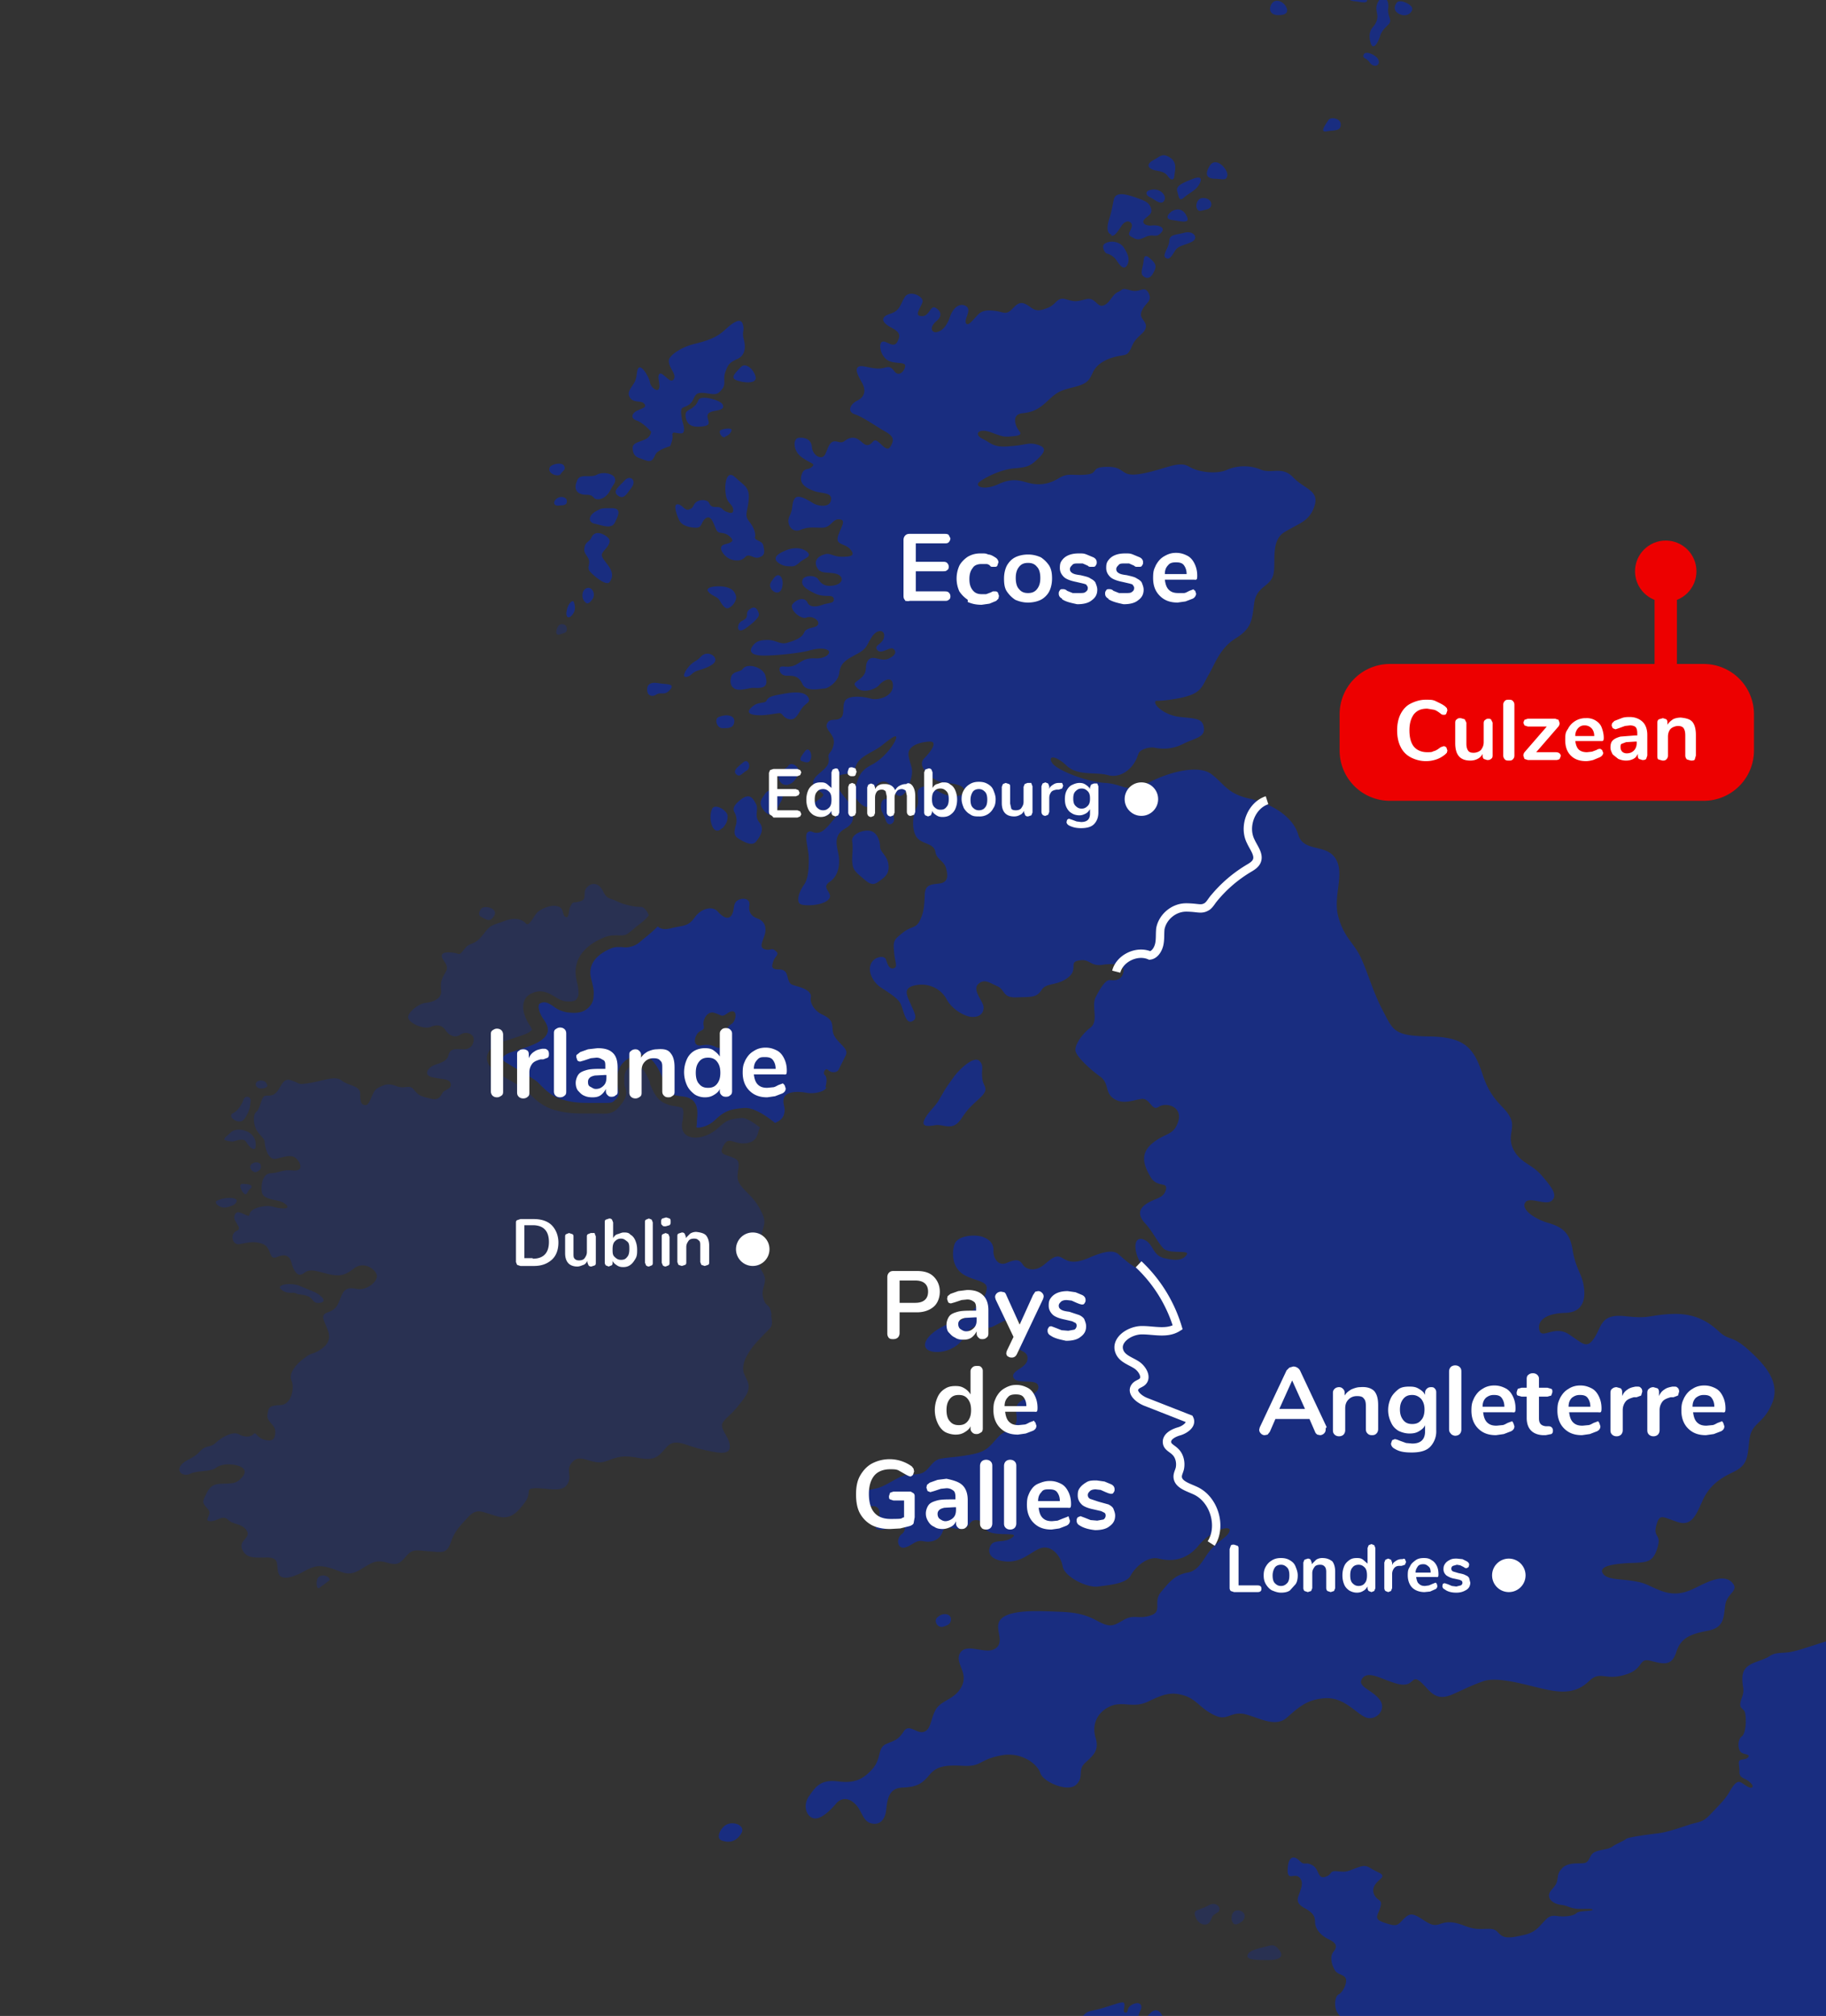 <svg id="Calque_1" data-name="Calque 1" xmlns="http://www.w3.org/2000/svg" version="1.1" viewBox="0 0 327 361"><rect x="0" y="0" width="327" height="361" fill="#333333" stroke="none"/><defs><style>.cls-1{stroke:#fff;stroke-width:1.5px;fill:none}.cls-3{opacity:.2}.cls-3,.cls-4{fill:#0028ce;isolation:isolate}.cls-3,.cls-4,.cls-5,.cls-6{stroke-width:0}.cls-4{opacity:.5}.cls-5{fill:#fff}.cls-6{fill:#ed0000}</style></defs><g id="_-5" data-name="-5"><path class="cls-3" d="M226.2 348.7c1.4-.3 1.9-.8 2.9.5s-.2 1.8-2 1.8-3.9 0-3.7-.8c.1-.8 1.5-1.2 2.8-1.5ZM216.4 341.2c-1.7 1-2.9.6-2.3 2.1.6 1.5 2.1 1.7 2.6.8s.2-1 1.3-1.6c1-.6-.1-2.2-1.6-1.3ZM222.8 342.7c-.3-.6-1.6-1-2.1 0-.4.9 0 2.3 1 1.8 1-.4 1.4-1.1 1.1-1.8Z"/><path class="cls-4" d="M461.2 356.9c-2.5-.1-4.1-.1-7.9-1.3a14 14 0 0 1-6.3-3.4c-.8-.6-1.4-.4-3.2.2l-2.5.8c-2.7.7-3.6-.6-4.3-1.5-.4-.6-.8-1.1-1.5-1.3-1-.3-1.5 0-2.4.6-.7.5-1.6 1-2.8.9-1.6-.2-2.3-1.9-3-3.5-.4-.9-.8-1.8-1.3-2.3a31.4 31.4 0 0 0-5.1-4c-1-.5-3.5-.3-5.3.5-1.5.7-2.3.2-3.1-.2-.5-.3-1.1-.6-2.3-.9l-1.6-.4c-1.5-.4-1.9-.4-3.6.1-2.6.8-4.5 1.1-6-2a3 3 0 0 0-.4-.8c-.8-1.6-.9-2-3-2.4l-1.1-.2a5.8 5.8 0 0 1-3.3-1.4l-.4-.3c-.8-.6-1.7-.9-2.5-1.2-1.2-.4-2.4-.9-2.7-2.1l-.2-1.4c0-.7-.2-2.8-.7-3-.5-.1-.7 0-1.5.6-.5.3-1 .8-1.9 1.2-2.3 1.2-7.5 1.7-9.5.2-2.1-1.7-1.6-5.7-1.4-6.7.1-.3.7-3.1-.7-3.6a7 7 0 0 0-5-.5c-3.1.6-4.8-1.6-5.4-3.7-.4-1.5-1.8-2.1-3.8-1.9-1.8.2-3-.4-3.7-1-1-.9-1.6-2.4-1.6-4s-.2-3-2-3.9c-1.6-.8-2.4-.3-4.3.9l-.6.4c-2 1.2-4.2.9-5.5.1-.9-.6-1.5-1.4-1.4-2.3 0-.9-.4-1.2-2-2.1-2.1-1.1-2.4-4-2-5.6v-1.2l-2.4.3c-2.3 0-2.9.3-4.8.9s-3 1-4.4 1.3c-1.5.3-2.7 0-3.8.7-1.1.8-2.8 1-3.9 1.8s-1.2 1.9-1 3.5c.3 1.5-.1 1.7-.4 3-.3 1.2.6 1.1.8 1.9.2.8.2 2.4-.1 3.4s-.6.7-.9 1.4c-.3.7-.2 1.9.3 2.3s1.6.3 1.3.8c-.3.5-1.1.4-1.5.6s-.1 1-.1 2c-.1 1.1.8 1.2 1.4 1.6s1.3 1.1.8 1.3c-.4.2-1.2-.5-1.9-.9s-1.3.3-2.1 1.7-2.1 2.6-3.5 4.1-2.2 1.2-3.8 1.8c-1.6.5-3.8 1.3-5.5 1.5s-5.4.7-5.7 1-1.8.9-2.5 1.4c-.6.5-2.3.5-3.2 1-.9.5-.8 1.7-1.7 1.9-.9.2-2.7-.2-3.9.8-1.1 1.1-.8 1.5-1.1 2.6-.3 1-1.3 1.5-1.4 2.3s.7 1.6 2.1 1.8c1.5.2 1.3.5 2.8.7 1.5.1 3-.1 2.9.2-.2.3-2.4.1-2.9.6s-2.1.7-3.5.5-1.7.4-2.6 1.3c-.8.9-1.5 1.7-3.3 2.1s-3.1.7-4 .1-.8-1.2-2.3-1.2-2.4.2-4.2-.5c-1.8-.7-3-.9-4.4-.4-1.3.5-1.9.1-3.6-1-1.7-1.1-2.2-.7-3.2.3-1 1.1-1.2 1.2-3.3.5s-1.1-1.3-.7-2.8c.4-1.5-.4-.9-1.1-2.2-.6-1.3.4-2.2 1.2-2.9.8-.8-.4-1-1.6-1.7-1.1-.7-1.4-.7-2.8-.2-1.4.5-1.6.8-3.3.6-1.7-.2-.9.6-2.3 1s-1-1.4-2.3-2.1-1.3.2-2.3-.8-2-.8-2.1 1.5 1.2.6 2.1 1.5c.9.9.2 2.2-.2 3.4-.4 1.2.4 1.7 1.5 2.3 1.1.7 1.5 1.2 1.5 2.3s.9 2.3 2.3 3c1.5.7 1.8 1.3 1 2.3s-.2 2.6.3 3.4c.6.8 1.5.6 1.9 1.4.3.8-.5 2.4-1.2 2.8-.7.3-.9 1.8-.5 2.9s1.9 1.9 1.7 2.7c-.2.8.2 1.7 1.8 2.1s1.8.2 1.6 1.1c-.3.8-3 1.2-4.8.5-1.8-.8-2.4.6-4 .9s-2.3-.2-2.8-1.3c-.4-1.1.2-2.7-1.1-3.2s-1.8 1-2.3 2c-.6 1 1.2 2.8.9 3.4-.3.7-1.2.3-1.6-.4-.5-.7.3-1.9-.3-2.4s-1.1.8-2.8 1.6c-1.7.8-1.4-.8-2.1-2.2-.7-1.3-2.7-.2-3.5.4s-2.5 1.4-3.6 2c-1 .6-1.5 1.8-2.3 2.3-.8.6-1.6-.8-1.8-2.3-.3-1.5-1.4-2.2-2.4-2.9-.9-.8-.8-1.2-1.6-3-.8-1.9-1.8-1.4-2.5-.6s-1.2 1.2-1.8.8c-.5-.4.4-1.5.4-2.1s-.6-1-1.7-.4-.5 1.5-1.2 1.4c-.6-.1.2-1.5-.3-1.8-.5-.2-2.5.7-4.5 1.2-2.1.5-1.8.3-2.8 1.2-1 .9-.6 1.3-.7 2.5-.1 1.2-1.3.4-2.6-.1-1.2-.5-2.8-1.1-3.4.4-.5 1.5-.3 1.9-1.1 1.6s-.8-2-1.8-1.6-1.6 1.1-2.9.5c-1.2-.5-2.6-.5-3.5 1-.8 1.4-2.6.4-3.7-.2-1.1-.6-1.3-.1-2.3.4s-.5 1.3-2 2-1.7-.2-3 .5-.6 2.6-1.5 3.1-.8 2.2-.4 2.4c.4.2 3.2 1.1 4.5.7s2.6-.5 2.9.2c.3.8-.4 1.3-1.2 2.1-.8.8-1.2 1.9-.3 2.3.9.5 1.6-.2 2.9-.9s2.6-.6 3.1.4c.6 1 .2 2.4-1 3.1-1.3.7-2.1-.5-3.8.1s-1.7.7-3.4.4c-1.7-.2-3.2.3-3.1 1.3.1 1 1.9 0 3.2.1 1.2.1 1.7 1 3.4 1s2.7.8 2.7 2.2-.2 3.5 1.3 4.1 2.6.2 3.3-1.1c.6-1.2 1.1-3.3 2.1-2.9s.1 1.8 1.6 1.6c1.5-.2 2.1-2 3-.9s1 1.6 2.5 2c1.6.3 1.4 1.6 3.6 1.2 2.2-.4.7.3 2.7 1.3s2.4 1 3 .3c.5-.7 1.4-1.7 1.9-1.1s-.3 1.3-.4 1.8c-.1.5 1.5 1.5 2.2.5s2-1.4 1.8-.5-1 1.7-.8 3.8c.2 2 .5 2.8 1.3 2.2.8-.6.6-2.1 1.9-2.1s1.6.5 3.7-.1 2.7-.1 4.1 1c1.4 1 1.7.7 3.6.2 1.9-.4 2.6 0 2.8.7s-.9.7-1.6.8c-.8.1-.6 1.2.3 1.5s1.9 1 .7 1.2c-1.1.2-2.1-.3-2.3.5-.3.8-.9 2.9 1 2.9s1.6-.1 2.6.5 2.6.2 4-.6c1.5-.8 2.6.5 4 1.6s1.7 1.1 2 2.4-.3 2.5-1 3.6-.8 1.4-2.1 1.6c-1.3.3-2.3-1.7-2.6-1s1.3 1.8.9 2.7c-.4 1-1.2 1.6-1.3 2.2s1.1 1.7 2.6 2.9 1.9.6 3.7 1.3c1.9.7 1.9 1.6 2.1 3 .2 1.4.8 2.3 1.9 3.4 1.1 1.1 3.5.2 5.1.8 1.6.5 1.3 1 1.8 2.5s1 1.5 2.2 2.4c1.1.9 2.6 1.4 2.8 2.5s1.7 1.2 2.9 1.9.8 1.5.3 2.1c-.6.7-.5 1.4.3 2.1s.8 1.5.4 2.1c-.3.6-1.6-.3-2.6-.8s-2.2-2.7-3.2-2.6c-.9.1.1 1.7.5 2.7s1.8 1.2 2.7 1.9c1 .7 2.5 1.7 2 2.5s-1.2-.4-1.8-1.2c-.6-.8-1-.1-2.1.9s-.2 1.6.7 2.6c.9 1.1 1.7.1 2.2.8.5.7 1.8.7 3.1 1.5 1.4.8 1.1 1.1 2.2 1.7 1.1.7 2.9 1.7 3.3 2.8.5 1.1.2 3.8-.2 4.2s-.6-.9-1.1-2.6-1.8-1.5-3.3-2.1c-1.6-.6-1.8-.6-2.4-1.2-.6-.6.2-1.9-.3-1.8s-1.5.6-2 2.1c-.5 1.6.1 3.4-.4 4.5-.4 1.1.2 3.4.3 5.1s-.7 1.6-.9 3.5c-.2 2-.6 3.1-1.3 4.5-.8 1.4.2 3.8.4 4.7.2.9 1.1-.4 1.7-1.1s2.2.6 2 1.8c-.2 1.1-1.3 1.6-2.1 1.1s-.8-.7-1.4-.4c-.6.3-.3 1.2-.7 2.6-.3 1.4-.3 3.4-.6 5.2-.2 1.8-.4 3.1-1 4.5-.5 1.4.6 3.2-.4 4.9s-1 4.5-1.4 6.1 0 4.4-.7 5.4-.9.4-1.4 1.1c-.4.7 0 1.3-1.3 2.1s-1.6 2.3-2.6 2.8l.4 1.1c.6 1 1 1.2 1.6 1.1.3 0 .6 0 .9-.2.8-.2 1.8-.5 3.3.2 2.1 1 2.5 3.4 1.8 5.2-.1.2-.1.4 1.2 1.2l1 .8c1.2.9 2.7.7 4.2.4l.9-.2c1.3-.4 2.8-.8 4.3.9l1 .8c.6.2 1.2.5 2.2 1.6.9.9 1.3 1.5 1.6 2 .4.6.4.8 1.1 1 .9.4 1.8.2 3.1 0l2.3-.4c2.7-.4 4.2-.2 5.3 2.5.4 1 1.1 1.3 3.7.4 2.1-.7 3.2 0 4.3.8l1 .6c.5.3.7.2 1.4-.4.4-.3.8-.7 1.4-.9h.4c1.1-.5 1.5-.4 3.6.4.7.3 1 0 1.1 0 .6-.3 1-1.5 1.2-2.1.3-.9 1-1.5 2.1-1.8 1.5-.4 3.2 0 4.3 1.2l.5.5c1 1.1 1.5 1.5 4.1 1.9 1.2.2 2.1 0 2.7 0 1 0 1.9-.2 2.9.8 2.4-.5 5.5-.9 7.5.2 1.7.9 2.2 3.5 2.6 5.3v.2c1.2 0 2 .4 2.7 2 .4.8 1.1 1.5 1.8 1.7.5.2 1 0 1.5-.3l.3-.2c2-1.3 4.4-2.9 6.8-1.1 3.2 2.5 4.4 2.4 4.9 2.1.4-.2.5-.6.8-1.1.3-.7.7-1.8 2.2-2.1 1.9-.4 3.8 0 5.8.4h.4c.6.2 1.9 0 3.2-.7l-.4-.5a8.4 8.4 0 0 1-2.1-2.8c-.8-1.5.3-2.8-.3-4.5-.6-1.7-2.1-2-1.9-3.4.3-1.4 2.5-1.7 3-3 .5-1.2-.4-2.2-.2-3.2.3-1 2.3-1.1 2.7-1.6s1.5-2.2 2.9-3c1.5-.8 2.5.8 3.5.2 1.1-.6 1.8-1.9 2.9-3.2s4.5-1.6 4.7-3c.2-1.5 1.9-2.1 4.1-2.9 2.2-.7 2.2 1.7 3.4 2.8 1.2 1.1 1.9 1.8 4.7 1.1 2.8-.7 3.7.9 4.8 2.2 1.1 1.3 3.6.8 6.1-.2 2.6-1.1 3.5.8 4.1-.4.5-1.2-.8-4 1.4-3.8 2.2.2 2.8 3.1 3.7 4s1.8 2.2 2.5 3.5 4.1 1.3 6 3c2 1.7 3 2.2 6.1 2s1.2-.6 3.4-.4c2.1 0 4.8 1.8 6.1.5 1.3-1.3 1.7-1.4 3.7-1.8s4.4-.9 5.1-2.5.3-2.6 1.7-4.3c1.4-1.7 2.2-.9 4.2-1.5 2-.7 2.5-1.9 4-3.1 1.5-1.2 3.2-1.5 4.4-2.8 1.1-1.1 2.8-1.6 5.1-2.2-.4-1.2-.6-2.6.2-4.3l1.8-3.1c.6-.9 1-1.5 1.3-2.5v-.5c-.1-.2-.8-.7-4.1-.4-3.1.2-5 .2-8.1-1.1-3.2-1.2-6.1-2.7-5.6-5l.4-1.4c.3-.9.3-1 0-1.3a4 4 0 0 1-1.1-3c.1-.6.4-1.6 1.4-2.3a5.3 5.3 0 0 0 2.1-4.5c-.1-.8-1-1.4-2.7-1.7h-.3c-3-.5-3.4-1.9-3.7-3.3l-.1-.6-.5-.8c-.4-.5-1.1-1.3-.7-2.7.7-2.1 3.3-2 5.1-1.9.7 0 1.6-.8 2.5-1.7l1.4-1.3c1.7-1.4 2.5-2.5 2.2-3.5-.1-.5-.2-.5-.9-.7-.5-.1-1.3-.3-2-.8-1.3-.9-1.2-2.1-1.2-2.8s0-.8-.2-1.1c-.2-.4-1.1-.7-1.8-1-1.3-.5-3.3-1.3-2.8-3.2.7-2.7 2-4.4 3.9-5.1a5 5 0 0 1 1.5-.3c.1-.9.2-2-.1-2.8-.2-.6-.7-.8-1.6-1.1-.7-.2-1.5-.5-2.2-1.2-1.5-1.2-1.3-2.2-1.2-3.4a6 6 0 0 0 .1-2c0-2.2-2.2-3.2-4.1-3.4h-.8c-.9-.2-1.9-.1-2.9.2-1.5.5-2.2 1.5-3.3 4-1.1 2.3-2.7 5.3-5.2 4.8-.8-.2-1.5-.7-1.8-1.5a5 5 0 0 1 .5-4.3c.7-1.1.8-3.6.8-5s.5-4 3.9-5.7l.7-.3c1.8-.9 3.4-1.7 3.5-2.7l-.1-1.5c-.1-1.5-.3-3.3 1-4.1.5-.4 1.4-.6 2.8-1.1 1.1-.3 3.3-1 3.6-1.5.7-1.6 3.3-3.9 5.4-5.5.8-.6 1.2-1.1 1.2-1.5s-.4-1-1.2-1.8c-.3-.3-1.3-1.3-1.1-2.5.2-1.3 1.7-1.9 3.4-2.6h.2c1.6-.8 3.1-.3 4.5.1 1 .3 2 .6 3.1.6a5 5 0 0 0 3.7-1.3c-1.1-.8-2.1-2.4-2.1-5.4s.6-2.3 1.1-3 .8-1.1.5-2.1c-.6-2.5-.2-3.5.4-5.2l.6-1.5a9.4 9.4 0 0 1 1.7-3.1c.5-.6.8-1.1 1.2-2.2.8-2.1.7-2.7.4-4.1v-.4c-.3-1.4.5-2.3 1.2-2.9.5-.5 1.1-1.1 1.2-2 .5-2.7 3.8-5 6.9-6.9.5-.3.6-.8.5-1.2.4 0 0-.3-.7-.4Z"/><path class="cls-3" d="M138.2 235.5c-.4-2.4-.9-1.1-1.5-3s1-2.8-.1-4.6-.9-3.1-.4-6c.5-2.8 1.3-2.8-.1-5.4-1.4-2.6-3-3.2-3.8-4.8s.9-3.6-.8-4.3c-1.7-.8-2.9-.5-1.9-2.3s1.8 0 4.2-.4c2.1-.4 1.8-2 2.3-2.8-1.3-1-2.6-1.8-3.3-1.7-2.2.2-2.7.4-4.1 1.7-1.9 1.8-4.7 2.4-6 1.2-.8-.8-.6-1.9-.4-2.7 0-.6.2-1.2 0-1.7 0-.3-.2-.4-1.3-.6-.5-.1-1-.1-1.6-.4-1.8-.6-2.4-2.2-3-3.6v-.3c-1-2.3-1.9-3.4-2.7-3.2-1.5.5-2 1.4-1.9 3 0 .5 0 .9.2 1.2.3 1.1.2 1.7-.8 3-1.2 1.6-2.1 1.7-3.9 1.6h-1.5c-2.8 0-4.1 0-6.4-.6-2.5-.7-4.1-2.4-5-3.4-.4-.4-1.9-1.3-3.2-2l-2.6-1.6c-1-.7-1.5-1.7-1.4-2.6.2-1.1 1.1-2.1 2.6-2.6l1.9-.6c1.2-.4 2.2-.7 3-1.1l.6-.5-.3-.6c-.3-.4-1.7-2.5-1.2-4.3.2-.8.8-1.4 1.6-1.7 1.7-.7 3 .1 4 .7.6.4 1.2.7 1.8.8 1 .1 1.7 0 2-.3 0-.1.3-.3.4-.9 0-.6 0-1.2-.2-1.9-.2-.9-.5-2-.2-3.3.4-2.1 2.2-3.9 4.9-5 1.2-.5 2-.4 2.7-.4s1.2.1 2-.6l1.2-1c.8-.6 1.6-1.2 2.2-2-.4-.9-.9-1.6-1.6-1.5-.8 0-2.7-.3-4.1-1s-1.8-.3-2.5-1.8-2-1.7-2.9-.7.2 2.1-1.2 2.5c-1.4.4-1.2-.1-1.7.8s-.2 2.3-.9 2c-.7-.3-.2-1.6-1.4-1.9-1.3-.4-3 .5-3.6 1s-1.5 2.7-2.1 2.1c-.5-.6-1.7-1.3-3.8-.5-2.1.8-2.5.6-3.6 2.1-1.1 1.4-1.5 1.7-2.6 2.1-1.1.4-1.5 2-2.2 1.7-.8-.3-2.8-.5-2.9.3s1.4 1.6.8 2.8c-.7 1.2-1.1 1.8-.9 3.4s-1.6 2.2-2.9 2.3c-1.3.2-3.2 1.8-3 2.7s2.7 2.1 4 1.6c1.3-.6 2.2-.2 2.7.6s1.6 1.5 2.6.8 2.2-.2 2.4.5c.2.8-.3 2.2-1.9 2.1s-2.3-.1-2.6 1.1c-.3 1.2-1.8 1.4-2.7 1.8-.9.4-1.9 1.7-.2 2.1 1.7.4 3 .2 3.3 1.1.3 1-1 1.1-1.4 1.6-.4.6-.6 1.6-2.3 1.1-1.8-.4-2.1-.6-2.9-1.6s-1.6 0-3.1-.6-2.1-.3-3.3.3c-1.2.6-1.3 3-2.2 3.1-.9 0-1-.7-1-2.1s-2.2-1.4-3.3-2.3c-1.1-.9-2.9-.1-5.5.4-2.6.4-1.7.2-3.4-.4-1.7-.7-1.9 1.2-2.8 2.1-.9 1-1.8.3-2.3.8-.5.6-.7 2.3-1.3 2.7-.7.5-.5 2.6.2 3.5.6.9 1.3 1.3 1.3 1.9s.5 3.4 2.1 3 2.7-.8 3.5-.1 1.5 2.4-.5 2.2-2.4.4-4 .5c-1.5 0-1.8 2.2-1.6 3.4s2.1 1.3 3.2 1.6c1.1.3 2.2 1.4.5 1.3-1.8-.1-2-.8-4.3-.2-2.4.7-1.1 1.9-2.2 1.4s-1.8-.9-2.1.1c-.4 1 1.6 2.2.4 2.7-1.2.5-.9 2.4.3 2.4 1.2-.1 2.4-.7 4.2-.1 1.9.6 1.1 3.1 2.7 2.4 1.6-.7 2.3-.1 2.6 1 .3 1.2 1 2.8 2.2 1.9 1.1-.9 2.2-.4 4.2.1s3.1.4 4.7-.9 3.5-.3 4.1.9-1.7 3.1-3.5 2.7c-1.8-.4-2.4.2-2.9 1.6-.5 1.3-.8 2.1-2.3 2.6s-.6 1.5 0 3.2c.7 1.7-.2 2.8-1.5 3.6s-1.5.4-2.7 1.4c-1.3.9-2.9 2.7-2.3 4 .6 1.3 0 4.3-1.9 4.4-2 .1-2.2.3-2.4 1.7s1.4 1.7 1.4 3.1-.6 1.8-2 1.4-1.4-1.5-1.9-1c-.5.6-1.7.6-2.7 0-1-.5-2.9.5-4 1.5-1.1 1.1-1.7.3-2.9 1.6-1.2 1.4-2.6 1.4-3.4 2.5-.9 1.2.5 2.1 1.7 1.5 1.1-.6 3.5-.3 4.5-1 1-.8 2.6-.8 3.8-.5s2 1 .9 2.2-1.7 1-3.7 1.1c-2 0-2.4 1.3-2.9 2.3s-.4 1.2.5 2.2c1 1-.9 2.1.4 2.2s2.2-1.2 3.2-.3c.9 1 2.5.6 3.4 2 .8 1.4-1.6 1.7-.8 3.4s2.3 1.4 4.6 1.4c2.2.1 1.4 1.5 1.9 2.9s3 .5 4.7-.5c1.7-.9 2.5-1.1 4.6-.5 2 .6 3 1.6 5.1.4s2.8-2 4.9-1.4c2 .6 2.4.2 3.6-1.2 1.2-1.4 2-.9 4.2-.8 2.2.2 3 .4 3.7-1.5.6-1.9 1.5-2.9 3.1-4.6s2.4-1 4.8-.3c2.4.8 3.6 0 5.2-2.1 1.7-2.1 0-2.7 2-2.8 2.1-.1 4.8.9 5.8-.7s-.5-2.6 1-4.1 3.5.8 5.8 0 3-1.2 6.1-.6 3.6-.6 5-2.1c1.5-1.5 3.4-.1 6 .5s5.3 1.3 5.2-.5c0-1.8-2.2-3.3-1.1-4.5 1-1.2 1.4-1.1 3.5-3.9 2.1-2.7.2-3.6 0-5.2s1.1-3.8 3.1-5.8c2-2.2 2.3-1.7 1.9-4.1h.1Z"/><path class="cls-3" d="M53 231.6c.5.3 1 .1 2.1.5s.8 1.4 2.2 1.2.3-1.3-.9-1.9l-2.9-1.2c-1.7-.6-4.5-.1-2.9.9 1 .7 1.9.2 2.4.5ZM43.8 213.8c.5.3.5-.6 1-.9.5-.4.4-.9-1.3-.9-1-.1-.2 1.5.3 1.8ZM40.6 216.2c1.2-.3 1.7-.6 1.8-1.2 0-.7-2.5-.6-3.5 0-.8.3.5 1.5 1.7 1.2ZM40.8 204.3c1.3.3 1.2-.1 2.2-.2 1.1-.1.9.3 1.6 1.1.7.8 1.2.7 1.2 0s0-1.3-.8-2.1-2.8-1.2-3.7-.3c-.8.8-1.8 1.3-.5 1.5ZM45.8 209.9c.5-.1 1.1-.6.9-1.2 0-.6-1.1-.8-1.7-.2-.6.6.3 1.5.8 1.4ZM42.6 200.8c1 .2 1.3-.6 1.8-1.5.4-.9.4-1.4.5-2.2 0-.8-1-1-1.3-.2-.2.8-1.1 2.1-1.8 2.4-.9.4-.2 1.3.8 1.5ZM47.8 194.3c0-.7-1-1-1.6-.7s-.5.9 0 1.2c.4.2 1.7.2 1.7-.5h-.1ZM86.2 164.2c.8.4 1.5 1.1 2.3-.2s-1.7-2-2.3-1.3c-.4.5-.7 1.2 0 1.5ZM56.9 282.6c-.3.5-.3 1.9.2 1.8L59 283c.2-.8-1.6-1.3-2.1-.4Z"/><path class="cls-4" d="M130 326.8c-1 .6-1.9 2.4-.7 2.8s2.4.3 3.4-1.2-1.4-2.4-2.7-1.6ZM168.9 291.3c1-.3 1.4-.6 1.4-1.4s-1.3-1.3-2.4-.3c-.8.6 0 2 1 1.7ZM175.3 189.9c-1.1-.8-3.8 1.9-4.6 3.1-1.6 2.2-1.5 2.2-2.4 3.7-.8 1.5-1.8 2.1-2.6 3.5s0 1.6 1.7 1.3c1.6-.3 3.1 1.2 4.7-1.1 1.5-2.3 2.2-2.6 3.7-4.1 1.4-1.5.2-1.7.1-3.3-.2-1.5.4-2.2-.6-3.1ZM133.7 138c.9-.5.4-2.3-.6-1.5-.5.5-2 1.4-1.3 2.1s1-.1 1.9-.6ZM132.3 150.2c1 .6 2.4 1.4 3.1.5.7-.9 1.6-2.2.6-3.4s-.1-2.3-.6-3.3c-.5-.9-1-2-2.5-1-.8.6-1.9 1.5-1.4 2.4s.5 1.8.2 2.6c-.2.9-.4 1.6.6 2.2ZM129.4 148.3c.7-.8.9-1.3.9-2.2s-2.3-2.4-2.8-1.2c-.3.7-.4 1.9 0 2.9.4 1.1 1.1 1.2 1.8.5h.1ZM139.2 144.9c.4-1.3 1.6-2.2.5-2.9s-2.1-.8-2.8.3c-.6.9-1.1 1.5-.2 2.7.9 1.3 2.1 1.1 2.5-.1ZM141.2 140.5c.9-.3 1.5-1.1 1.8-2.1s-1.2-2.1-1.8-1.3c-.7.9-1.8.7-1.8 1.8s.8 1.9 1.8 1.6ZM144.1 134.6c-.6.8-1.1 1.5-.5 1.7s1.3.5 1.6-.4c.3-.8-.3-2.4-1.1-1.3ZM152.6 154.1c.1 1.3.2 1.7 1.5 2.8s2 1.9 3.2 1c1.3-.9 2-1.5 1.8-3.1s-1.5-2.2-1.5-3.2-.5-2.5-1.7-2.8-3.4.5-3.3 1.8c.2 1.3 0 2.2 0 3.5ZM160.1 146.6c-.2-.8.1-1.4-.4-2.6s-1.7-1.3-1.9 0c-.2 1.2.3 1.4.8 2.8.4 1.5 1.7.6 1.5-.2ZM248.8 4.2c.5-.7-.4-1.4-.2-2.8s-.8-2.5-1.6-1.4c-.6.9-.6 1.5-.4 2.4.2.9-.1 1.7-.7 2.4-.7.8-.8 1.8-.4 3s1.2 0 1.6-1.2c.3-1.2 1.2-1.8 1.7-2.4ZM242.4.2c1.2.1 2.9.7 2.3-.6a1.7 1.7 0 0 0-2.7-.7c-.7.7-.8 1.1.4 1.3ZM244.2 9.8c-.3.7.5.5 1.1 1.4s1.8.7 1.6-.3c-.1-.9-2.4-2-2.7-1.1ZM250.8 2.6c1.3.5 2.2-.5 2.1-1.1 0-.6-2-1.7-2.7-1.1-.6.7-.7 1.7.6 2.2ZM229.1 2.7c1 0 1.8-.4 1.2-1.5s-2.3-1.7-2.8 0c-.3 1 .5 1.6 1.6 1.5ZM237.7 23.5c1.3-.2 2.4 0 2.4-1.2s-1.9-1.4-2.2-.8c-.9 1.3-1.5 2.3-.2 2ZM198.8 42.1c.6.4 1.1-.2 2-1.6s2-.8 1.9 0c-.2 1-1 1.4-.1 1.9s1.2.7 2.6 0c1.4-.6 1.8.3 2.7-.7 1-1-.5-1.5-1.8-1.3-1.2 0-1.7-.6-1.1-1.2s1.5-.9 1.1-2-1.3-1.3-2.9-1.9c-1.5-.5-3.3-1-3.7.3-.2.8-.4 2.2-.8 3.4s-.6 2.5.1 2.9 0 .2 0 .2ZM212 41.7c-1.6.4-2.6.3-2.6 1.5-.1 1.2-1.4 2.6-.6 3 .7.4 1.1-.5 1.7-1.4s1.9-.9 3.1-1.6c1-.6.2-2-1.6-1.5ZM198.2 45.4a3 3 0 0 1 1.8 1.3c.6.9 1.3 1.8 1.9.7.5-1.1 0-2-.6-3s-2.2-1.5-3.4-.8c-.7.3-.2 1.6.3 1.8ZM204.8 46.7c-.1 1.1-.6 2.1-.2 2.6s1.2.8 1.8-.2.8-1.6 0-2.4c-.9-.9-1.5-1.3-1.6 0ZM206.1 35.4c.9.5 1.9 1.4 2.4.5s-.8-2.3-2.4-1.9c-1.1.2-1 1 0 1.4ZM206.8 30.5c1.1.2 1.8.3 2.3 1s1.1 1 1.2 0 .6-2.4-.8-3.3c-1.4-.9-1.8-.1-3 .5-1.4.8-.8 1.5.3 1.8ZM212 35.4c.9-.8 1.9-1.2 2.5-2s1.1-2.1-.8-1.4c-2.1.8-3.1 1.3-2.9 2.2.3.9.3 2 1.2 1.2ZM217.4 32c1.5 0 2.2.5 2.4-.6.1-1.1-2-3.4-3.1-1.8-.9 1.4-.8 2.3.7 2.4ZM214.4 37.5c.4.3.2.4 1.7 0 1.4-.3 1-2.3-1-2-.9.3-1 1.6-.7 1.9ZM209.9 39.4c1.5.2 3.2.7 2.7-.5s-1.4-1.8-2.7-1.1c-.6.4-1.5 1.4 0 1.6ZM115.3 72.2c.6.7 0 .8-1.1 1.3-1 .4-1.4 1.4-.2 1.8 1.2.4 2.6 2 2.6 2s0 .9-1.1 1.4-2.2.6-2.2 1.5.3 1.6 1.4 1.9c1.1.4 1.8.8 2.3 0s.3-.9 1.1-1.4c.8-.5 1.9-.8 1.9-.8s.6-1.3.4-2c0-.8.7-.2 1.7-.3.9-.2 0-2.3 0-2.6s-.4-1.8.2-2c.6-.3 1.3-.4 1.8-1.4s.6-1.4 2.3-1.2c1.8.3 2.1.3 2.9-.7s.1-1.7.6-3.1.8-1.7 2.1-2.3c1.4-.6 1.6-2 1.2-3.5-.4-1.5.2-1.5-.2-2.8-.4-1.2-1.8-.2-3.1 1-1.6 1.5-3.2 2-5.6 2.6s-4.3 2-4.5 2.8c-.2.9.7 2 .9 2.6.3.7-.2 1.6-1 .9-.8-.6-1.4-1.4-1.7-.8s.3 1.8 0 2.5-1.5-.3-1.6-1.1-1.3-2.9-1.9-2.7c-.6.2-.3 1.7-.9 2.7s-1.3 1.7-.9 2.5c.6 1.3 2.1.6 2.7 1.3h-.1Z"/><path class="cls-4" d="M125.1 71.6c-.3.7-.5 1-1.2 1.5s-1.3.4-1.1 1.7c.3 1.3 1.1 1.7 2.6 1.6s1.7-.4 1.4-1.3c-.3-.9 0-1.3 1.1-1.5 1.2-.2 1.9-.4 1.5-1.2-.5-.8-3.9-1.7-4.3-.8ZM131.9 68.1c1.3.5 3.8.7 3.4-.7s-1.8-2.5-2.6-1.7c-.8.9-2.1 1.9-.8 2.4ZM129.8 78.2c.7-.2 1.2-.8 1.2-1.2s-1.1-.3-1.9 0c-.5.2 0 1.4.7 1.3ZM135.2 96.3c.2-.8-.2-1.9-1.1-3-.9-1.1-.1-2 0-4.1s-1.1-2.4-2.4-3.7c-1.8-1.7-2 1.8-1.7 3.2.2 1.4 1.2 1.6 1.3 2.5s-.6.7-1.3.4c-.7-.3-.6-.7-1.4-.8-.9 0-1.3 0-1.6-.7-.3-.7-1.7-.7-2.3-.2-.7.5-.3.9-1.2 1.3-.9.4-1.2-.8-2.1-.9s-.3 1.7.2 2.8 2 1.4 3.1 1.4.8-1.1 1.7-1.7 1.3.7 1.8 1.9 1.2.3 2.4 1.3.2 1.2-.9 1.5c-1.2.4-.3 1.7.5 2.3s2.4.9 3.2 0 1.5.4 2.6 0 .9-1.1.7-2.1-1.7-.8-1.5-1.6v.2ZM141 101.4c.9 0 1.2.2 2.1-.6.9-.9 2.6-1.1 1.3-2.1-1.3-.9-3-.5-4 0-1.4.6-1.7 1.2-1.4 1.7.3.4 1 .9 2 1ZM130.4 108.9c.7-.2 1.6-1.3 1.4-2.2-.3-.9-.7-1.3-1.9-1.6-1.5-.3-3.7 0-3.1.8s1.6.9 2 1.5c.3.5.9 1.7 1.6 1.5ZM135.9 109.9c-.2-.7-.6-1.5-1.5-.9-1 .6-.4 1.2-.8 1.7s-1.2.4-1.4 1.4.6 1 1.5.3c.8-.6 2.4-1.8 2.2-2.5ZM140.1 105c.3-1.3-.5-2.8-1.5-1.5-.6.8-1 1.2-.4 2.1.7.8 1.7.7 1.9-.6ZM133 119.8c-.4.6-1.8.3-2.1 1.5s.2 2.4 1.9 2.2 1.3-.4 2.8-.3c1.6 0 1.9-.7 1.5-2.1-.3-1.6-3.3-2.5-4.1-1.3ZM140.5 124.2c-2.3.4-2.9.6-3.2 1.2-.2.6-1.3.3-2.1.8s-1.9 1.5-.2 1.8 4-.3 4.6-.3.6.9 1.8 1.1c1.2.2 1.6-1.2 2.3-2.1s1.6-.9 1-1.9c-.7-1-2.4-.9-4.2-.6ZM131.5 129.2c.1-1.1-1.4-1.4-2.8-.8-.8.3-.4 2 .7 2s2 0 2.1-1.2ZM123.5 119.2c-1 1.1-1.4 2.2-.5 2s.9-.8 1.9-1.1c1-.3 3-.9 3.2-1.8.2-.9-1.5-1.9-2.6-.7-.8.9-1 .6-2 1.6ZM115.9 123.6c0 .9.8 1.3 1.6.8.8-.6 1.5.3 2.5-.9s-.8-.9-2.3-1.2c-1.3-.2-1.9.4-1.8 1.3ZM105 88.6c1.7 0 .9.9 2.3.8 1.3-.2 1.9-1.4 2.2-2 .3-.6.9-1.1.6-1.8-.3-.8-2.1-1.2-3.2-.6-1.2.7-3.2-.4-3.6 1.2-.6 1.4 0 2.4 1.7 2.4ZM113.1 87.3c1-1.3-.3-2.4-1.3-1.2-.8.9-2.2 1.8-1.2 2.6s1.5 0 2.5-1.4ZM110.1 93.6c.6-1.2 1.3-2.6-.5-2.6s-1.9 0-2.6.4c-1.7.8-1.8 2.2-.4 2.4 1.3.3 2.9 1 3.5-.2ZM109.2 104.2c.7-1 .5-1.9-.4-3.1s-1.4-1.6-.7-2.4c.7-.8 1.5-1.7.8-2.4s-2.4-1.5-3 0c-.3.7-1 .7-1.2 1.6s0 1 .6 2-.3 1.6.3 2.4c.6.7 3 2.8 3.6 1.9ZM104.9 105.4c-.8.5-.7 1.7-.3 2.2.4.5.7.8 1.5-.3.7-1-.2-2.5-1.2-1.9ZM102.4 110.2c.6-.7.7-1.3.4-2.3-.2-.7-1.1.2-1.3 1.4-.3 1.2.3 1.6.9.9Z"/><path class="cls-3" d="M99.9 112.2c-.3.6-.6 1.7.4 1.4s1.3-.4 1.2-1.1c0-.7-1.1-1.1-1.6-.3Z"/><path class="cls-4" d="M99.4 89.6c-.4.6 0 1.1.9.9.9 0 1.3-.2 1.2-.9s-1.5-.9-2.1 0ZM100.4 84.9c.4-.7 1-.7.6-1.5-.4-.7-2.1-.3-2.5.2-.7 1.2 1.5 1.9 1.9 1.3ZM313.2 241.8c-3.1-2.8-3.4-1.6-5.3-3.3-1.9-1.8-4.4-3.4-8.6-3.2s-3.7.9-8.2.4-4.2 1.8-5.6 3.9-2.1.9-4.6-.7c-2.5-1.6-4.7.9-5.2-.6s.7-3.1 4.6-3.2c3.9-.1 3.6-3.6 3.2-5.4s-1.4-2.8-1.9-6c-.5-3.1-2-4-4.3-4.7-2.2-.6-4.9-2.3-4.2-3.6s3.7.6 4.8-.4 0-2.4-1.9-4.6c-1.9-2.1-3.7-2.1-5-4.6-1.2-2.5.5-3.8-.6-5.8-1-2-3.3-2.7-4.9-7.6s-3.3-6.7-9.6-6.8-6.4-1.1-8.2-4.5-2.6-6.5-3.9-9.4c-1.3-2.9-3-3.6-4.1-7.4-1.1-3.8 1.2-7.7-.5-10.5s-5.7-1.1-6.7-4.3c-.9-3.2-4.7-5.6-8.8-6.5-4-.9-4.5-2.7-6.8-4.4s-7.5-.4-11.3 1.6-4.3.2-7.7 0-8.7-2.3-9.5-3.6.6-1.4 2.6.5 5.2 1.1 7.4 1.7c2.1.6 4.3-.9 5.2-3.1l.3-.8c.3-.7 1.9-1.2 2.9-1s2.8.4 4.9-.6c2.1-1.1 4.1-1.2 3.9-2.9s-1.2-1.7-4.2-2-5.1-2.4-4.4-2.9c1.3 0 2.7-.2 4.3-.5 3.9-.8 3.9-2 5.1-4.1 1.2-2 2-4.8 4.9-6.6 2.9-1.8 2.9-3.3 3.3-6.3.4-3 2.8-2.9 3.4-5 .6-2-.6-6.1 2-7.7s4.5-1.9 5.4-4.7c.9-2.8-1.8-3-3.8-5.1s-3.8-.6-5.8-1.4a7.8 7.8 0 0 0-6 0c-1.6.8-4.9.6-6.8-.5-1.9-1.2-4.2.4-8.4 1.2s-2.8-1.2-6.2-1.2-1.4 1.2-4 1.4-3.1-.4-4.9.7-3.6 1.2-5.2.8-2.9-1-5.5.2-4.4.4-3.4-.4 3.6-2.1 5.9-2.4c2.3-.2 3-.3 4.2-1.4s2.3-2.2.5-2.8-2.1 0-5.1.2c-3 .3-3.3-.5-4.9-1.3-1.7-.8-.8-2 1.4-1.2s2.3.9 4.2.7c1.9-.2.9-.8.6-1.4-.4-.7-1-2.5.9-2.7s2.9-.7 4.6-2.3 2.3-1.8 4.7-2.4 2.7-1.3 3.3-2.6 2-2.3 4-2.8 2.2 0 3-1.9 2.3-2.2 2.5-3.4-1.4-1.5-.7-3 1.9-1.6 1.2-3.1c-.8-1.5-1.5 0-3.2-.5-1.8-.5-1.2-.2-2.3.3s-1.4 2-2.6 2.4c-1.2.4-1.4-1.6-3.2-1.1-1.9.5-2 .4-3.5 0-1.6-.5-1.7.9-3.2 1.5s-2.2.7-3.3-.2c-1.2-.8-1.8-1-3 .3s-1.6.7-3 .5-2.5-.2-3.3.7c-.8.8-1.7 2.1-2.1 1.5-.4-.7 1-2.3.1-3s-2.3-.2-3 1.9c-.7 2-1.7 2.6-2.5 2.7-.9 0-1.1-1 .1-2 1.2-1 .7-1.9-.2-2.4s-1.1 1.7-2.5 1.5c-1.4 0-.1-1.5.2-2.5s-2.2-2.2-3.1-1c-.9 1.3-.8 2.5-2.7 3.1s-1.4 1.6.1 2.4 1.9 1.3 1.2 2.6-2-.3-2.7 0-.4 2.3.8 3.2c1.2.9 3.3.3 3.3 1.1s-1.1 2.2-2 .9c-1-1.3-1.4-.3-3-.4s-2.8-.7-3.4-.3-.2 1.3.7 2.9c.9 1.7.1 2.7-1 3.2-1.1.6-1.8 1.9-.3 2.4s3.7 2.1 5.3 3 1.8 1.5 1.1 2.7c-.6 1.2-1.6-.4-2.4-.9-.8-.5-.8.6-1.7.7s-1.5-1.5-2.9-1.3-1.1 1.1-2.5.7-1.6.9-2.2 2.2c-.6 1.3-2.3.2-2.4-1.2s-1.2-1.8-2.3-1.7c-1.1 0-1.2 2.3.5 3.5s2.5 1.1 1.8 1.7c-.7.7-1.5 0-1.9 1.6s1.1 2.3 2.5 2.8c1.4.4 3.1.2 2.8 1.6-.2 1.3-2.2 1.1-3.2.5s-2.7-1.7-3.3-.8c-.6.9-.2 1.7-.9 3.1s.4 3.1 1.9 2.5 2.2-.4 3.9-.4 1.8-1.6 3.1-1.5.4 1.2-.2 2.9c-.6 1.8 1.2 1.3 2.2 2.5s-.1 1.3-1.6 1.3-2.1-.8-3.1-.4c-1.1.3-1.9 1.1-1.3 2.3s1.7.8 3.2 1.1c1.6.3 1.7 1.7 0 2.1s-2.5-.3-3-1.1c-.6-.8-2.6-.7-2.8.2-.3.9.6 1.6 2.3 2.4s3.1 0 3.3.9-.9.7-2 1.1-2.3.5-2.7-.4-1.7-.8-2.6.2c-.9.9 1.4 2.9 2.4 2.5.9-.4 2.4.4 2.1 1.2s-2.1.4-2.5 1.5c-.5 1-1.7 1.4-3 1.8s-2-.5-3.5-.5-2.2.3-2.8 1.2-.1 1.6 2.1 1.6 5.9-.4 7.7-.8c1.8-.5 2.9-.6 3.7-.2s-.2 1.6-2.2 1.5-2.4.6-3.6 1.2c-1.3.6-2.4 0-2.7.4s0 1.5 1.2 1.5 2.1 0 2.8 1.5 3.2.8 3.9.8 2.5-1.2 2.7-2.8.9-2.2 3-3.3 1.8-1.6 2.8-3.1c1-1.6 2.5-1.3 2.2 0-.2 1.3-1.9 1.4-1.2 2.3s2.3-.7 2.9-.2c.6.5.4 1.2-1 1.8-1.4.5-2.7-.8-3.5.2s0 1.9-1.1 3-1.9 1-.9 2 3.3.3 4-.6c.7-.8 2.4-1.7 2.4.2s-2.6 2.7-4 2.3c-1.4-.4-3.8-.6-4.5.3s0 2.6-.9 3.2-1.9-.1-2.4 1 1.5 1.9 1.2 3.6c-.3 1.8-1.1 1.4-.9 2.6.1 1.2-.4 1.6-1.8 2.8-1.4 1.2-1.1 1.9-.4 2.6.6.7 1.8.9.9 1.6s-2 1.3-1.6 2.3 1.7 1.5 2.7.9 2.4-.8 1.3.5c-1.1 1.3-1.9 2.4-2.9 2.6-1.1.2-1.2-.5-1.9-.1s-.1 2.3.1 4.1c.1 1.8 0 4.2-.8 5.3s-1.7 3.3-.4 3.6 4.2 0 4.9-1.1-1.6-1.9.1-3c1.6-1.1 1.8-3.1 1.6-4.6s-1.2-3.6 1.1-4.9 1.2-2.8 1.1-3.7-1.1-1.8-1.8-2.8-.9-2.8-.1-3.1 2.2 0 2.8-1.7 3.1-2.4 4.6-3.6 2.7-2.1 2.6-1.4c-.1.8-1.9 3.5-4.3 4.8-2.4 1.2-2.4 2.4-3 3.9s.4 3 1.6 3.6c1.2.6.9-1.6 1.7-3.1.8-1.6 2.4-1.9 3.2-.2s2 2.3 3.1-.6.2-3.2-.1-5.2 2.7-2.5 3.9-2.5.4 1.5-1.1 3c-1.4 1.5 1.2 3.3 2.1 3.9s4.1.4 4.9 1.4c.9 1-.3 1.6-2.4 1.4-2.1-.3-3.2-2.1-4.9-1.6s-.2 2.3-1.1 3.8c-.8 1.6-.8 4.3.2 5.4s2.9.9 3.2 2.4c.2 1.4 1.5 1.6 1.9 2.9.4 1.4.4 2.6-1.1 2.8s-2.7.1-2.7 2.2c-.1 2.2-.2 3-.9 4.5-.7 1.4-1.5.9-3 2.1-1.5 1.2-1.8 1.4-1.6 3.3.1 1.9.8 2.9-.1 3.1s-1.1-1-1.4-1.7c-.4-.7-2.3-.3-2.7 1.1-.5 1.4.6 3.2 1.8 4s2.9 1.8 3.5 2.8c.6 1.1.9 3.8 2.1 3.3s.4-1.6-.3-3.3c-.8-1.7-1.2-2.8 1.1-3.2s4.4.7 5.4 2.5c.9 1.8 3.4 3.3 4.8 3.2 1.4 0 2-1 1.8-2-.3-1.1-2-2.9-.9-3.9s2-.2 3.4.4.9 2.1 3.4 2c2.6-.1 3.6.1 4.5-1.3.9-1.4 2.7-.7 4.7-2.2s.1-2.8 2-3.1c1.9-.4 2 1 4 .8 1.9-.3 4.3-.3 4 1.2-.3 1.6-1.6 1.6-2.4 1.5-.8-.1-1.8 1.5-2.6 3.1s.6 4.2-.9 5.4c-1.6 1.2-2.9 3.2-2.7 4.2s2.5 3.2 4.3 4.5c1.8 1.2.9 2.9 2.5 4s3.2.4 4.9.1 1.9 2.3 3.2 1.4c1.4-.9 4.3 0 3.5 2.6s-2.3 2-4.6 3.9-1.6 3.9-.4 6 3.1.8 2.8 2.3c-.4 1.6-1.8 1.5-3.4 2.5-1.6 1-1.6 2.2-.3 3.6s2.1 3.2 3.2 4.4 4.9.2 4.2 1.2-1.9 1.1-4 .6-1.9-2.4-3.4-3.2-2.1.4-1.6 2.3 2 3.4.6 2.9-3-2-3.8-2.7-2.2-.7-5.2.6-3.9.6-5 0-1.9.3-3.3 1.4c-1.4 1.1-3 .8-3.6-.1s-1.1-1.1-2.8-.4c-1.7.8-2.5-.9-2.5-2 .1-1.2-.5-2.1-1.9-2.6s-4.6-.3-5.1 1.4-.3 4.1 1.6 5.3c1.9 1.2 4.4 1.1 4.2 2.6s-.9 2.1-2.8 4.2-2.8 1.4-5 2.5-3.9 2.9-3 4 5.2.9 6.9-2.3c1.8-3.1 3.1-.7 5.1-1.7s3.4-1.9 4.5-1.1c1.1.9-.8 2.5-.7 4.1s2.4 1.1 2.3 2.8c0 1.7-3.1 2.1-2.5 3.4s4 .1 4.4 1.4c.4 1.3-1.6 1.8-3.2 2.9-1.6 1.1.1 3.1-1.1 4.4-1.2 1.3-1.6.5-3.1 2.2s-2 2.4-4.8 2.9-3.4.4-5.2.7c-1.8.3-2.1 2.4-3.8 2.7-1.7.4-1.8-.4-4.5 1.1s-2.5 1.4-5.1 1.9c-2.6.4-1.4 2.9.9 2.8s1.4 2.2.9 3.4c-.6 1.2 1.8 1 3.4 0 1.6-.9 2.3.8 1.2 1.6s-.8 2.8.6 2.4c1.4-.4 1.8-1.4 3.3-1.1 1.6.3 2.9-.3 3.4-1.7s1.8-.4 3.4-.5 1.2-1.6 2.6-1.6.8 1.3 2.3 2.1c1.5.8 5.6 0 4.2 1-1.4 1.1-3.1.3-3.8 1.3s-.6 2.7 2.5 3 4.7-1.9 6.5-2.4c1.9-.5 3.5 1.5 3.8 3.3s4.3 3.9 6.4 3.6c2.1-.3 5-.5 5.8-2s3-3.5 5-3 4.8.5 7.1-2.3 5.8-3.8 5.6-2.7c-.2 1-1.7 1.6-3.2 3.2s-2.1 3.9-4.3 4.3c-2.3.4-3.3 1.7-4.8 3.5s.4 3.5-1.9 4.2c-2.2.7-2.9-.3-4.8.8s-2.4 1.4-4.8.1c-2.4-1.3-4.3-1.5-7.2-1.6s-7.8-.4-9.7 1.1.6 4-1.1 5.4c-1.7 1.4-5.1-1-6.4.8-1.2 1.8 1.4 3.4.3 5.9s-3.7 2.6-4.7 4.3-.8 3.5-2.1 4-2.7-1.6-3.7 0c-1 1.5-1.5 1.5-3.1 2.2s-.8 2.5-2.4 4.4c-1.6 1.8-3.1 2.7-6.2 2.3s-4 .9-5.2 2.6-.5 3.7.8 4c1.2.3 2.9-1.3 4-2.6s2.5-1 3.6.2 1.2 2.9 2.7 3.3 2.5-.6 2.7-2.4.4-3.9 2.9-4 3.4-.6 4.7-2.1c1.2-1.5 2.4-2 6-1.8s2.8-1 6.7-1.8c3.8-.9 6.8 1.5 7.3 3.1s4.9 3.5 6.4 2.1.2-2.6 1.6-3.9 2.6-2.2 1.9-4.5c-.7-2.3.2-4.5 2.5-5.6s4.2.4 6.9-.9 4.1-1.8 6.4-1.1 2.9 2.3 5.4 3.5c2.4 1.2 2.8-.6 5.3-.2 2.4.5 5.5 2.5 7.6.8 2.1-1.8 3.6-3.4 7-3.6s5.4 2.6 7.2 3.4 3.9-1.3 2.6-3.1c-1.3-1.8-4.3-2.4-3.1-3.9s3.8.5 6.6 1.1c2.7.5 2.1-1.8 3.7-.5s2.5 3.7 5.6 2.4c3-1.3 2.9-1.4 5.6-2.4 2.6-1 7.6.6 11.2 1.4s5.8.5 7.9-1.5c2-1.9 2.8 0 6.4-1.1 3.5-1 2.3-3.1 4.6-2.5 2.3.6 3.8 1 4.6-1.6.8-2.5 2.5-3.2 5.7-3.8 3.1-.6 2.7-2.7 3.1-4.8.4-2 2.6-2.4 1.1-3.9s-4.4 0-6.4 1-3.9 1.5-6.4.5-2.4-1.3-4.9-1.7c-2.5-.4-4.7-.2-5.4-1.4-.6-1.1 1.2-1.6 4.6-1.8 3.4-.1 4.4-.1 5.2-2.7s-.8-1.8-.2-4 1-1.6 3.7-.7c2.7 1 3.5-1.4 4.6-3.8s2.7-3.8 5.5-5.1c2.7-1.3 2.5-2.8 2.9-5.9.4-3 2.4-2.6 4-6.3s-1-6.8-4.1-9.6Z"/><path class="cls-4" d="M147.8 194.7c.3-.9.3-1.9-.1-2.2-.4-.3.1-1.4.6-.9.4.5 1.6.6 1.9-.1l1.2-2.4c.6-1.1-.5-1.7-1.5-2.9s-.7-1.8-.9-2.8-1.1-1.4-2.1-1.9c-1-.6-1.9-1.8-1.7-2.9.2-1.1-1.4-1.7-2.5-2-1-.3-1.2-.3-1.5-1.1s-.2-1.9-1.7-1.9-1.3-.6-1-1.5 1.2-1.2.4-1.8c-.7-.7-.9 0-1.9-.3s-.6-1-.2-2.2c.7-1.8 0-2.9-1.1-3.3-1.1-.4-1.7-1.1-1.5-2.4.2-1.3-1.4-1.4-2.2-.8s-.4 1.7-1 2.6c-.6.9-1.6.3-2.5-.7s-2.9-.6-4.1 1.1c-1.2 1.7-2.2 1.4-4.1 1.9-1.2.3-2 .2-2.5-.3a29 29 0 0 1-1.9 1.7l-1.1.9a4 4 0 0 1-3.4 1.1c-.6 0-1.1-.1-1.9.2-1.2.5-3.3 1.6-3.7 3.6-.2.9 0 1.6.2 2.4.2.8.4 1.6.3 2.5 0 1-.4 1.7-1.1 2.3-.8.7-1.9.9-3.5.7a5.2 5.2 0 0 1-2.6-1.1c-.9-.6-1.5-.9-2.2-.6-.3.1-.4.3-.4.4-.2.6.3 1.8.9 2.6.4.6.8 1.3.7 2.1-.2.9-.9 1.4-1.5 1.8-1 .6-2.2 1-3.5 1.4l-1.8.6c-.8.3-1.2.7-1.3 1 0 .2.2.5.5.7l2.5 1.5c1.9 1.1 3.1 1.8 3.6 2.4.8.8 2.2 2.3 4.1 2.8 2.1.6 3.1.6 5.9.6h1.6c1.4 0 1.5 0 2.2-.8.4-.5.5-.9.4-1.2l-.3-1.5c-.2-2.5.9-4.2 3.2-5 2-.7 3.7.8 5.1 4.4v.3c.6 1.4.9 2.1 1.9 2.4l1.2.2c1 .1 2.5.3 2.9 2.1.2 1 0 1.9 0 2.6s-.2.8 0 .9c.2.1 1.8 0 3.2-1.3 1.8-1.7 2.8-2 5.3-2.2 1.6-.1 3.8 1.3 5.5 2.7.6-.3 1.2-.6 1.5-1.3.6-1.5-.3-2 .1-3.2.4-1.2 2.6-1.2 4.1-.9 1.1.2 3.2-.1 3.5-1h-.2Zm-16.2-12.2c-.4 1.1-.7.6-1.4 1.7s.5 1.6 0 2.4c-.6.8-1.2 1.3-2 .9s-1.6-.5-2.6-.3-1.5-.6-.9-1.8 1.6-.6 1.3-1.8c-.2-1 .7-2.7 2-2.2 1.3.4 1.2.8 2.2.1 1.2-.9 1.8-.2 1.4 1Z"/><path class="cls-1" d="M199.9 174c.6-2.4 3.7-3.9 6-2.9.9-.1 1.5-1.1 1.7-2s.1-1.9.2-2.8c.4-2.1 2.4-3.8 4.6-3.8s2.7.5 3.8-.2c.4-.3.7-.8 1-1.2a24 24 0 0 1 6.6-5.7c.5-.3 1.1-.7 1.3-1.3.4-1.1-.6-2.3-1.1-3.4-1.4-2.7.1-6.5 2.9-7.4M203.9 226.4c3.3 3.1 5.7 7 7 11.3-1.9 1.2-4.2.5-6.4.5s-4.9 1.8-4 3.9c.5 1.2 1.9 1.6 3 2.3s2 2.3 1 3.1c-.4.3-.9.4-1.2.8-.8 1 .6 2.2 1.8 2.7l7.9 3.1c.5 1-.8 1.9-1.8 2.2-1.1.3-2.4 1-2.2 2.1.1.7.9 1 1.4 1.5.8.7 1.1 1.9.9 3-.1.5-.4 1-.4 1.5 0 1.4 1.8 1.9 3.1 2.5 3.4 1.5 4.9 6.4 2.9 9.5"/></g><g id="Calque_28" data-name="Calque 28"><circle class="cls-6" cx="298.3" cy="102.3" r="5.5"/><path d="M298.3 101.8v22" style="stroke:#ed0000;stroke-linecap:round;stroke-width:4px;fill:none"/><path class="cls-6" d="M248.8 118.9h56.4a9 9 0 0 1 8.9 8.9v6.7a9 9 0 0 1-8.9 8.9h-56.4a9 9 0 0 1-8.9-8.9v-6.7a9 9 0 0 1 8.9-8.9Z"/><path class="cls-5" d="M252.6 135.6a4.1 4.1 0 0 1-1.8-1.9c-.4-.8-.6-1.8-.6-2.9s.2-2.1.6-2.9c.4-.8 1-1.5 1.8-1.9s1.7-.7 2.7-.7 1.3 0 1.9.3 1.1.5 1.6.9l.3.3.1.4-.2.6c-.1.2-.3.2-.4.2-.2 0-.4 0-.6-.2-.4-.3-.8-.6-1.2-.7l-1.2-.2c-1.1 0-1.8.3-2.4 1-.5.7-.8 1.6-.8 2.9s.3 2.3.8 2.9 1.3 1 2.4 1 .8-.1 1.2-.2.8-.4 1.2-.7l.3-.1.3-.1.4.2.2.6-.1.4-.3.3c-.5.4-1 .7-1.6.9a5.8 5.8 0 0 1-4.6-.4ZM267 128.8l.3.6v5.9c0 .3-.1.5-.3.6-.2.2-.4.2-.7.2l-.6-.2a1 1 0 0 1-.2-.6v-.3c-.2.4-.5.7-.9.9s-.8.3-1.3.3c-1.8 0-2.7-1-2.7-3.1v-3.7c0-.3.1-.5.3-.6.2-.2.4-.2.7-.2l.7.2.3.6v3.8c0 .5.1.9.3 1.2s.5.4 1 .4 1-.2 1.3-.5c.3-.4.5-.8.5-1.4v-3.4c0-.3.1-.5.3-.6.2-.2.4-.2.7-.2l.3.1ZM269.5 136a1 1 0 0 1-.3-.7v-9.1c0-.3.1-.5.3-.7s.4-.2.7-.2.5 0 .7.2.3.4.3.7v9.1c0 .3-.1.5-.3.7-.2.2-.4.2-.7.2s-.5 0-.7-.2ZM279.5 135.4l-.2.5a1 1 0 0 1-.6.2h-5.1l-.6-.2-.2-.6c0-.2.1-.5.3-.7l3.9-4.5h-3.4l-.6-.2-.2-.5.2-.5.6-.2h4.9l.6.2.2.6c0 .2-.1.5-.3.7l-3.9 4.5h3.5c.6 0 .9.3.9.7ZM286.9 134.3l.2.5c0 .3-.2.6-.6.8l-1.2.5a6 6 0 0 1-1.2.2c-1.2 0-2.1-.3-2.8-1s-1-1.6-1-2.8.1-1.4.5-2a3.5 3.5 0 0 1 3.2-1.9 3 3 0 0 1 1.7.4c.5.3.9.7 1.1 1.2s.4 1.2.4 1.9-.2.6-.6.6h-4.5c.1.7.3 1.2.6 1.5.3.3.8.5 1.5.5l.9-.1.8-.3c.3-.2.5-.2.7-.2l.3.2Zm-4.3-3.9a2 2 0 0 0-.5 1.4h3.4c0-.6-.2-1.1-.5-1.4s-.7-.5-1.2-.5-.8.1-1.2.5ZM294.2 129.3c.5.5.8 1.3.8 2.3v3.7l-.2.6c-.2.2-.4.2-.7.2l-.6-.2c-.2-.2-.2-.4-.2-.6v-.3c-.2.4-.4.7-.8.9s-.8.3-1.3.3-.9-.1-1.4-.3l-1-.8c-.2-.4-.4-.8-.4-1.2 0-.6.1-1 .4-1.3s.7-.5 1.4-.7l2.6-.2h.4v-.4c0-.5-.1-.9-.3-1.1s-.6-.3-1-.3l-.9.1-1.1.4-.6.2-.5-.2-.2-.5.1-.4.4-.4 1.3-.5c.5-.2 1-.2 1.5-.2 1 0 1.8.4 2.3.9Zm-1.6 5.1c.3-.3.5-.8.5-1.3v-.3h-.3l-1.6.1-.8.3c-.2.1-.2.4-.2.6 0 .3.1.6.3.8s.5.3.8.3c.6 0 1-.2 1.3-.5ZM303.1 129.3c.4.5.6 1.3.6 2.3v3.7l-.2.7c-.1.2-.4.2-.7.2l-.7-.2a1 1 0 0 1-.3-.7v-3.6c0-.6-.1-1-.3-1.3s-.6-.4-1-.4-1 .2-1.3.5-.5.8-.5 1.4v3.4c0 .3-.1.5-.3.7s-.4.2-.7.2l-.7-.2c-.2-.1-.2-.4-.2-.7v-5.9c0-.3.1-.5.3-.6l.7-.2.6.2c.2.2.2.4.2.6v.4c.2-.4.6-.7 1-1 .4-.2.9-.3 1.4-.3 1 .1 1.7.3 2.1.8ZM159.2 239.6c-.2-.2-.3-.5-.3-.8v-10.1c0-.3.1-.6.3-.8s.4-.3.8-.3h4.2c1.3 0 2.3.3 3 1s1.1 1.6 1.1 2.7-.4 2.1-1.1 2.7-1.7 1-3 1h-3.1v3.7c0 .3-.1.6-.3.8s-.5.3-.8.3-.6 0-.8-.2Zm4.7-6.3c1.5 0 2.3-.7 2.3-2s-.8-2-2.3-2h-2.8v4h2.8ZM176.1 232c.6.6.9 1.5.9 2.6v4.2c0 .3-.1.6-.3.7-.2.2-.4.3-.8.3s-.5-.1-.7-.3-.3-.4-.3-.7v-.4c-.2.4-.5.8-.9 1.1s-.9.4-1.5.4-1.1-.1-1.5-.4c-.5-.2-.8-.6-1.1-.9s-.4-.9-.4-1.4.2-1.1.5-1.5.8-.6 1.5-.8 1.7-.2 2.9-.2h.4v-.4c0-.6-.1-1-.4-1.2s-.6-.4-1.2-.4l-1 .1-1.2.4-.7.2a.8.8 0 0 1-.5-.2l-.2-.6.1-.5.5-.4 1.4-.5 1.6-.2c1.5 0 2.3.4 2.9 1Zm-1.7 5.8c.4-.4.5-.9.5-1.5v-.4h-.3l-1.8.1c-.4.1-.7.2-.9.4s-.3.4-.3.7.1.7.4.9.6.4 1 .4c.6 0 1-.2 1.4-.6ZM185.4 231.3l.5-.1c.3 0 .5.1.7.3s.3.4.3.7l-.1.4-4.7 9.9c-.2.4-.5.6-.9.6s-.5-.1-.7-.2-.3-.4-.3-.6l.1-.4 1.2-2.5-3.2-6.7-.1-.4c0-.3.1-.5.3-.7s.5-.3.8-.3l.5.1c.1 0 .3.2.4.5l2.4 5.3 2.4-5.3.4-.6ZM188.2 239.2c-.4-.2-.6-.5-.6-.9s.1-.4.2-.6.3-.2.5-.2l.8.3 1 .4 1.2.1 1.1-.2c.2-.1.4-.4.4-.7s-.1-.4-.2-.5l-.6-.3-1.3-.3c-1-.2-1.8-.5-2.2-.9s-.7-.9-.7-1.6.1-1 .4-1.4c.3-.4.7-.7 1.2-.9s1.1-.3 1.8-.3l1.4.2 1.2.5c.4.2.6.5.6.9s-.1.4-.2.6-.3.2-.5.2l-.4-.1-.5-.2-.9-.4-.9-.1c-.4 0-.8.1-1 .3s-.4.4-.4.7.1.5.4.7.7.3 1.5.4l1.8.6c.4.2.8.5.9.8s.3.7.3 1.2c0 .8-.3 1.4-1 1.9-.6.5-1.5.7-2.6.7-.9-.2-2-.4-2.7-.9ZM175.7 244.8c.2.2.3.4.3.7v10.3c0 .3-.1.6-.3.7s-.4.3-.8.3-.6-.1-.8-.3-.3-.4-.3-.7v-.4c-.2.5-.6.8-1.1 1.1s-1 .4-1.6.4-1.4-.2-1.9-.5-1-.9-1.3-1.6a5.6 5.6 0 0 1 0-4.6c.3-.7.8-1.2 1.3-1.5.6-.4 1.2-.5 1.9-.5s1.1.1 1.6.4.8.6 1.1 1.1v-4.1c0-.3.1-.5.3-.7s.4-.3.8-.3.6 0 .8.2Zm-2.4 9.7c.4-.5.6-1.1.6-2s-.2-1.5-.6-2-.9-.7-1.6-.7-1.2.2-1.6.7-.6 1.1-.6 2 .2 1.6.6 2c.4.5.9.7 1.6.7s1.2-.2 1.6-.7ZM185.4 254.7l.2.6c0 .4-.2.7-.6.9l-1.3.5-1.4.2c-1.4 0-2.4-.4-3.2-1.2s-1.2-1.9-1.2-3.2.2-1.6.5-2.3c.4-.7.8-1.2 1.5-1.6s1.3-.6 2.1-.6 1.4.2 2 .5 1 .8 1.3 1.4c.3.6.5 1.3.5 2.2s-.2.7-.7.7H180c.1.8.3 1.4.7 1.8s.9.6 1.7.6l1-.1c.3 0 .6-.2 1-.4l.8-.3s0 .2.2.3Zm-4.9-4.5c-.4.4-.6.9-.6 1.6h3.9c0-.7-.2-1.2-.5-1.6-.3-.4-.8-.5-1.4-.5s-1.1.1-1.4.5ZM163.6 267.4c.2.2.2.4.2.6v3.7l-.2 1.1c-.1.2-.4.4-.8.5l-1.6.4-1.8.1c-1.2 0-2.3-.2-3.3-.7-.9-.5-1.6-1.2-2.1-2.1s-.7-2.1-.7-3.4.2-2.4.7-3.3 1.2-1.7 2.1-2.2a6.8 6.8 0 0 1 7.2.5l.3.4.1.5-.2.6c-.1.1-.3.3-.5.3l-.3-.1-.4-.2-1.4-.8c-.4-.2-.9-.2-1.5-.2-1.2 0-2.2.4-2.8 1.1s-1 1.8-1 3.3c0 3 1.3 4.5 3.9 4.5s1.6-.1 2.4-.3v-3H160l-.6-.2c-.2-.1-.2-.3-.2-.6l.2-.6.6-.2h3.1l.5.3ZM172.4 266c.6.6.9 1.5.9 2.6v4.2c0 .3-.1.5-.3.7s-.4.3-.8.3-.5-.1-.7-.3a1 1 0 0 1-.3-.7v-.4c-.2.5-.5.8-.9 1s-.9.4-1.5.4-1.1-.1-1.5-.4c-.5-.2-.8-.5-1.1-1s-.4-.9-.4-1.4.2-1.1.5-1.5.8-.6 1.5-.8c.7-.2 1.7-.2 2.9-.2h.4v-.4c0-.6-.1-1-.4-1.2s-.6-.4-1.2-.4l-1 .1-1.2.4-.7.2-.5-.2-.2-.6.1-.5.5-.4 1.4-.5 1.6-.2c1.4.3 2.3.6 2.9 1.2Zm-1.7 5.8c.4-.4.5-.9.5-1.5v-.4h-.3l-1.8.1c-.4.1-.7.2-.9.4-.2.2-.3.4-.3.7s.1.7.4.9.6.4 1 .4 1-.2 1.4-.6ZM175.8 273.6c-.2-.2-.3-.4-.3-.8v-10.3c0-.3.1-.6.3-.8s.5-.3.8-.3.6.1.8.3c.2.2.3.4.3.8v10.3c0 .3-.1.6-.3.8-.2.2-.5.3-.8.3s-.7-.1-.8-.3ZM180.1 273.6c-.2-.2-.3-.4-.3-.8v-10.3c0-.3.1-.6.3-.8s.5-.3.8-.3.6.1.8.3c.2.2.3.4.3.8v10.3c0 .3-.1.6-.3.8-.2.2-.5.3-.8.3s-.6-.1-.8-.3ZM191.4 271.7l.2.6c0 .4-.2.7-.6.9l-1.3.5-1.4.2c-1.4 0-2.4-.4-3.2-1.2-.8-.8-1.2-1.9-1.2-3.2s.2-1.6.5-2.3c.4-.7.8-1.2 1.5-1.5s1.3-.5 2.1-.5 1.4.2 2 .5 1 .8 1.3 1.4.5 1.3.5 2.2-.2.7-.7.7H186c.1.8.3 1.4.7 1.8s.9.6 1.7.6l1-.1 1-.4.8-.3c0-.1 0-.1.2 0Zm-4.9-4.5c-.4.4-.6.9-.6 1.6h3.9c0-.7-.2-1.2-.5-1.6s-.8-.5-1.4-.5-1.1 0-1.4.5ZM193.4 273.2c-.4-.2-.6-.5-.6-.9s.1-.4.2-.6l.5-.2.8.3 1 .4 1.2.1 1.1-.2c.2-.1.4-.4.4-.7s-.1-.4-.2-.5l-.6-.3-1.3-.3c-1-.2-1.8-.5-2.2-.9s-.7-.9-.7-1.6.1-1 .4-1.4.7-.7 1.2-1 1.1-.3 1.8-.3l1.4.2 1.2.5c.4.2.6.5.6.9s-.1.4-.2.6c-.1.2-.3.2-.5.2l-.4-.1-.5-.2-.9-.4-.9-.1c-.4 0-.8.1-1 .3s-.4.4-.4.7.1.5.4.7l1.5.5 1.8.5c.4.2.8.5.9.8s.3.7.3 1.2c0 .8-.3 1.4-1 1.9-.6.5-1.5.7-2.6.7-.9-.1-1.9-.3-2.7-.8ZM88.2 196.2c-.2-.2-.3-.5-.3-.8v-10.1c0-.3 0-.6.3-.8s.5-.3.8-.3.6.1.8.3.3.5.3.8v10.1c0 .3 0 .6-.3.8s-.5.3-.8.3-.6-.1-.8-.3ZM98 188c.2.1.3.4.3.7s0 .5-.2.7l-.8.3h-.5c-.7.2-1.2.4-1.5.8s-.5.9-.5 1.5v3.6c0 .3 0 .6-.3.8-.2.2-.5.3-.8.3s-.6-.1-.8-.3c-.2-.2-.3-.4-.3-.8v-6.7c0-.3 0-.6.3-.7.2-.2.4-.3.8-.3s.5.1.7.2.3.4.3.7v.7c.2-.5.5-.9 1-1.2.4-.3.9-.4 1.4-.5h.2c.3 0 .5 0 .7.2ZM99.5 196.2c-.2-.2-.3-.4-.3-.8v-10.3c0-.3 0-.6.3-.8s.5-.3.8-.3.6.1.8.3.3.4.3.8v10.3c0 .3 0 .6-.3.8-.2.2-.5.3-.8.3s-.6-.1-.8-.3ZM109.8 188.6c.6.6.8 1.5.8 2.6v4.2c0 .3 0 .6-.3.7-.2.2-.4.3-.8.3s-.5-.1-.7-.3-.3-.4-.3-.7v-.4c-.2.4-.5.8-.9 1.1s-.9.4-1.5.4-1.1-.1-1.5-.3c-.5-.2-.8-.6-1.1-.9-.3-.4-.4-.9-.4-1.4s.2-1.1.5-1.5.8-.6 1.5-.8 1.7-.2 2.9-.2h.4v-.4c0-.6 0-1-.4-1.2s-.6-.4-1.2-.4l-1 .1-1.2.4-.7.2a.8.8 0 0 1-.5-.2l-.2-.6c0-.3 0-.4.2-.5l.5-.4 1.4-.5 1.7-.2c1.4 0 2.2.3 2.8.9Zm-1.7 5.8c.4-.4.5-.9.5-1.5v-.4h-.3l-1.8.1c-.4.1-.7.2-.9.4s-.3.4-.3.7 0 .7.4.9.6.4 1 .4c.6 0 1-.2 1.4-.6ZM120.1 188.6c.5.6.7 1.4.7 2.6v4.2c0 .3 0 .6-.3.8s-.4.3-.8.3-.6-.1-.8-.3-.3-.4-.3-.8v-4.1c0-.7 0-1.1-.4-1.4-.2-.3-.6-.4-1.2-.4s-1.1.2-1.5.6c-.4.4-.6.9-.6 1.6v3.9c0 .3 0 .6-.3.8s-.5.3-.8.3-.6-.1-.8-.3c-.2-.2-.3-.4-.3-.8v-6.7c0-.3 0-.5.3-.7.2-.2.5-.3.8-.3s.5.1.7.3.3.4.3.7v.5c.3-.5.7-.8 1.2-1.1.5-.2 1-.4 1.6-.4 1.2-.1 2 0 2.5.7ZM130.8 184.4c.2.2.3.4.3.7v10.3c0 .3-.1.6-.3.7-.2.2-.4.3-.8.3s-.6-.1-.8-.3-.3-.4-.3-.7v-.4c-.2.5-.6.8-1.1 1.1s-1 .4-1.6.4-1.4-.2-1.9-.6-1-.9-1.3-1.6a5.6 5.6 0 0 1 0-4.6c.3-.7.8-1.2 1.3-1.5s1.2-.5 1.9-.5 1.2.1 1.6.4.8.6 1.1 1.1v-4.1c0-.3.1-.5.3-.7s.4-.3.8-.3.6.1.8.3Zm-2.4 9.7c.4-.5.6-1.1.6-2s-.2-1.5-.6-2-.9-.7-1.6-.7-1.2.2-1.6.7-.6 1.1-.6 2 .2 1.6.6 2c.4.5.9.7 1.6.7s1.2-.2 1.6-.7ZM140.5 194.3l.2.6c0 .4-.2.7-.6.9l-1.3.5-1.4.2c-1.4 0-2.4-.4-3.2-1.2s-1.2-1.9-1.2-3.2.2-1.6.5-2.3c.4-.7.8-1.2 1.5-1.6.6-.4 1.3-.6 2.1-.6s1.4.2 2 .5 1 .8 1.3 1.4.5 1.3.5 2.2-.2.7-.7.7H135c.1.8.3 1.4.7 1.8s.9.6 1.7.6l1-.1c.3 0 .6-.2 1-.4l.8-.3.3.3Zm-4.9-4.5c-.4.4-.6.9-.6 1.6h3.9c0-.7-.2-1.2-.5-1.6-.3-.4-.8-.5-1.4-.5s-1 0-1.4.5ZM162.1 107.5c-.2-.2-.3-.4-.3-.8v-10c0-.3.1-.6.3-.8.2-.2.4-.3.8-.3h6.2c.3 0 .6 0 .8.2l.3.6c0 .2-.1.5-.3.7s-.4.2-.8.2H164v3.3h4.8c.3 0 .6 0 .8.2.2.2.3.4.3.7s-.1.5-.3.6c-.2.2-.4.2-.8.2H164v3.6h5.1c.3 0 .6 0 .8.2.2.2.3.4.3.7s-.1.5-.3.6c-.2.2-.4.2-.8.2h-6.2c-.3.1-.6 0-.8 0ZM173.3 107.4c-.6-.4-1.1-.9-1.5-1.5a5.6 5.6 0 0 1 0-4.6c.3-.6.9-1.2 1.5-1.6.7-.4 1.4-.6 2.3-.6s.9 0 1.4.2c.4 0 .9.3 1.2.5.4.2.6.6.6.9l-.2.6c-.1.2-.3.2-.5.2h-.4c-.1 0-.3 0-.4-.2a1 1 0 0 0-.7-.3h-.8c-.7 0-1.3.2-1.6.7-.4.5-.6 1.1-.6 2s.2 1.5.6 2c.4.5.9.7 1.6.7h.8l.8-.3.4-.2h.4c.2 0 .3 0 .5.2l.2.6-.1.5-.4.4-1.2.5-1.4.2c-1.1 0-1.8-.2-2.5-.5ZM181.8 107.4c-.6-.4-1.1-.9-1.5-1.5s-.5-1.4-.5-2.3.2-1.7.5-2.3c.4-.7.9-1.2 1.5-1.5s1.4-.5 2.3-.5 1.6.2 2.3.5c.6.4 1.1.9 1.5 1.5.4.7.5 1.4.5 2.3s-.2 1.7-.5 2.3-.9 1.2-1.5 1.5-1.4.5-2.3.5-1.6-.2-2.3-.5Zm3.9-1.9c.4-.5.6-1.1.6-2s-.2-1.6-.6-2c-.4-.5-.9-.7-1.6-.7s-1.2.2-1.6.7c-.4.5-.6 1.1-.6 2s.2 1.6.6 2c.4.5.9.7 1.6.7s1.2-.2 1.6-.7ZM190.2 107.2c-.4-.2-.6-.5-.6-.9s.1-.4.2-.6.3-.2.5-.2.5 0 .8.3l1 .4h1.2c.5 0 .9 0 1.1-.2.3-.2.4-.4.4-.7s-.1-.3-.2-.5-.3-.2-.6-.3l-1.3-.3c-1-.2-1.8-.5-2.2-.9s-.7-.9-.7-1.6.1-1 .4-1.4.7-.7 1.2-.9c.5-.2 1.1-.3 1.8-.3s.9 0 1.4.2l1.2.5c.4.2.6.5.6.9s-.1.4-.2.6-.3.2-.5.2h-.4c-.2 0-.3 0-.5-.2l-.9-.4h-.9c-.4 0-.8 0-1 .3-.2.2-.4.4-.4.7s.1.5.4.7.7.3 1.5.4c.8.2 1.4.3 1.8.6.4.2.8.5.9.8s.3.7.3 1.2c0 .8-.3 1.4-1 1.9-.6.5-1.5.7-2.6.7-.9-.2-2-.4-2.7-.9ZM198.5 107.2c-.4-.2-.6-.5-.6-.9s.1-.4.2-.6.3-.2.5-.2.5 0 .8.3l1 .4h1.2c.5 0 .9 0 1.1-.2.3-.2.4-.4.4-.7s-.1-.3-.2-.5-.3-.2-.6-.3l-1.3-.3c-1-.2-1.8-.5-2.2-.9s-.7-.9-.7-1.6.1-1 .4-1.4.7-.7 1.2-.9c.5-.2 1.1-.3 1.8-.3s.9 0 1.4.2l1.2.5c.4.2.6.5.6.9s-.1.4-.2.6-.3.2-.5.2h-.4c-.2 0-.3 0-.5-.2l-.9-.4h-.9c-.4 0-.8 0-1 .3-.2.2-.4.4-.4.7s.1.5.4.7.7.3 1.5.4c.8.2 1.4.3 1.8.6.4.2.8.5.9.8s.3.7.3 1.2c0 .8-.3 1.4-1 1.9-.6.5-1.5.7-2.6.7-.9-.2-1.9-.4-2.7-.9ZM214 105.7l.2.6c0 .3-.2.7-.6.9l-1.3.5-1.4.2c-1.4 0-2.4-.4-3.2-1.2-.8-.8-1.2-1.8-1.2-3.2s.2-1.6.5-2.3c.4-.7.8-1.2 1.5-1.6s1.3-.6 2.1-.6 1.4.2 2 .5 1 .8 1.3 1.4.5 1.3.5 2.2-.2.7-.7.7h-5.1c.1.8.3 1.4.7 1.8s.9.6 1.7.6h1c.3 0 .6-.2 1-.4l.8-.3c-.1.1 0 .1.2.3Zm-4.8-4.5c-.4.4-.6.9-.6 1.6h3.9c0-.7-.2-1.2-.5-1.6s-.8-.5-1.4-.5-1.1.1-1.4.5Z"/><circle class="cls-5" cx="270.2" cy="282.1" r="3"/><path class="cls-5" d="M220.4 284.9a.8.8 0 0 1-.2-.5v-7l.2-.6c.1-.2.3-.2.6-.2l.6.2c.2.1.2.3.2.6v6.5h3.4c.5 0 .7.2.7.6s-.2.6-.7.6H221l-.6-.2ZM227.8 284.8c-.4-.2-.8-.6-1.1-1.1s-.4-1-.4-1.6.1-1.1.4-1.6.6-.8 1.1-1.1 1-.4 1.6-.4 1.1.1 1.6.4.8.6 1 1.1.4 1 .4 1.6-.1 1.2-.4 1.6l-1 1.1c-.4.3-1 .4-1.6.4s-1.1-.2-1.6-.4Zm2.7-1.3c.3-.3.4-.8.4-1.4s-.1-1.1-.4-1.4c-.3-.3-.6-.5-1.1-.5s-.9.2-1.1.5-.4.8-.4 1.4.1 1.1.4 1.4c.3.3.6.5 1.1.5s.8-.2 1.1-.5ZM238.6 279.6c.3.4.5 1 .5 1.8v3l-.2.5-.6.2-.6-.2a.8.8 0 0 1-.2-.5v-2.9c0-.5-.1-.8-.3-1s-.4-.3-.8-.3-.8.1-1 .4-.4.6-.4 1.1v2.7l-.2.5-.6.2-.6-.2a.8.8 0 0 1-.2-.5v-4.6l.2-.5.6-.2c.3 0 .4.1.5.2l.2.5v.3l.8-.8a2 2 0 0 1 1.1-.3c.9 0 1.4.3 1.8.6ZM246.1 276.7l.2.5v7.2l-.2.5-.5.2-.5-.2a.8.8 0 0 1-.2-.5v-.3c-.2.3-.4.6-.8.8-.3.2-.7.3-1.1.3s-.9-.1-1.4-.4c-.4-.3-.7-.6-.9-1.1s-.3-1-.3-1.6.1-1.1.3-1.6.5-.8.9-1.1.8-.4 1.4-.4.8.1 1.1.3l.8.7v-2.8l.2-.5.5-.2.5.2Zm-1.7 6.8c.3-.3.4-.8.4-1.4s-.1-1.1-.4-1.4c-.3-.3-.6-.5-1.1-.5s-.9.2-1.1.5c-.3.3-.4.8-.4 1.4s.1 1.1.4 1.4c.3.3.6.5 1.1.5s.9-.2 1.1-.5ZM251.6 279.2l.2.5-.2.5-.6.2h-.4c-.5 0-.8.2-1 .5s-.3.6-.3 1v2.5l-.2.5-.5.2-.5-.2a.8.8 0 0 1-.2-.5v-4.6l.2-.5.5-.2.5.2.2.5v.5c.1-.4.4-.6.7-.8.3-.2.6-.3 1-.3h.2c.1-.1.3-.1.4 0ZM257.3 283.6l.1.4c0 .2-.1.5-.4.6l-.9.4-1 .1c-.9 0-1.7-.3-2.2-.8s-.8-1.3-.8-2.2.1-1.1.4-1.6c.2-.5.6-.8 1-1.1.4-.3.9-.4 1.5-.4s1 .1 1.4.4c.4.2.7.6.9 1 .2.4.3.9.3 1.5s-.1.5-.5.5h-3.5c.1.5.2 1 .5 1.2.3.3.6.4 1.1.4l.7-.1.7-.3.5-.2.2.2Zm-3.4-3.1c-.2.3-.4.6-.4 1.1h2.7c0-.5-.1-.9-.4-1.1-.2-.2-.5-.4-.9-.4s-.8.1-1 .4ZM258.7 284.6c-.3-.1-.4-.4-.4-.6l.1-.4.3-.1.6.2.7.3.8.1.8-.2c.2-.1.3-.3.3-.5l-.1-.3-.4-.2-.9-.2c-.7-.1-1.2-.4-1.5-.6-.3-.3-.5-.6-.5-1.1s.1-.7.3-1 .5-.5.9-.7.8-.2 1.2-.2l1 .1.8.4c.3.2.4.4.4.6l-.1.4-.3.2h-.3l-.3-.2-.6-.3-.6-.1-.7.2c-.2.1-.3.3-.3.5s.1.4.3.5l1 .3c.5.1 1 .2 1.3.4.3.1.5.3.6.5l.2.8c0 .5-.2 1-.7 1.3s-1 .5-1.8.5c-.9 0-1.6-.2-2.1-.6Z"/><circle class="cls-5" cx="204.4" cy="143.1" r="3"/><path class="cls-5" d="M137.9 145.9a.8.8 0 0 1-.2-.5v-7l.2-.5.6-.2h4.3l.5.2.2.4-.2.5-.5.2h-3.6v2.3h3.3l.5.2.2.5-.2.4-.5.2h-3.3v2.5h3.6l.5.2.2.5-.2.4-.5.2h-4.3c-.2-.3-.4-.4-.6-.5ZM150.1 137.8l.2.5v7.2l-.2.5-.5.2-.5-.2a.8.8 0 0 1-.2-.5v-.3c-.2.3-.4.6-.8.8-.3.2-.7.3-1.1.3s-.9-.1-1.4-.4c-.4-.3-.7-.6-.9-1.1s-.3-1-.3-1.6.1-1.1.3-1.6.5-.8.9-1.1.8-.4 1.4-.4.8.1 1.1.3l.8.7v-2.8l.2-.5.5-.2c.2 0 .4 0 .5.2Zm-1.6 6.8c.3-.3.4-.8.4-1.4s-.1-1.1-.4-1.4-.6-.5-1.1-.5-.9.2-1.1.5c-.3.3-.4.8-.4 1.4s.1 1.1.4 1.4.6.5 1.1.5.8-.2 1.1-.5ZM152 138.8c-.2-.1-.2-.3-.2-.6l.2-.6c.1-.2.4-.2.6-.2l.6.2.2.6-.2.6c-.1.2-.4.2-.6.2s-.4 0-.6-.2Zm.1 7.2a.8.8 0 0 1-.2-.5v-4.6l.2-.5.5-.2.5.2.2.5v4.6l-.2.5-.5.2c-.2 0-.4 0-.5-.2ZM163.4 140.7c.3.4.5 1 .5 1.8v2.9l-.2.5-.6.2c-.3 0-.4-.1-.5-.2a.8.8 0 0 1-.2-.5v-2.9l-.2-.9c-.1-.1-.4-.3-.7-.3s-.7.1-.9.4c-.2.3-.4.6-.4 1.1v2.7l-.2.5-.5.2a.8.8 0 0 1-.5-.2.8.8 0 0 1-.2-.5v-2.9l-.2-.9c-.2-.2-.4-.3-.7-.3s-.7.1-.9.4c-.2.3-.3.6-.3 1.1v2.7l-.2.5-.5.2a.8.8 0 0 1-.5-.2.8.8 0 0 1-.2-.5V141l.2-.5.5-.2.5.2.2.5v.3c.2-.3.4-.6.7-.7.3-.2.7-.2 1.1-.2.9 0 1.5.4 1.8 1.1.2-.3.4-.6.8-.8s.7-.3 1.2-.3c.3-.3.8-.1 1.1.3ZM170.2 140.5c.4.2.7.6.9 1.1s.3 1 .3 1.6-.1 1.1-.3 1.6-.5.8-.9 1.1-.9.4-1.4.4-.8-.1-1.1-.3-.6-.4-.8-.8v.3l-.2.5-.5.2-.5-.2a.8.8 0 0 1-.2-.5v-7.2l.2-.5.6-.2c.3 0 .4.1.5.2l.2.5v2.8c.2-.3.4-.6.8-.7s.7-.3 1.1-.3c.4 0 .9 0 1.3.4Zm-.7 4c.3-.3.4-.8.4-1.4s-.1-1.1-.4-1.4-.6-.5-1.1-.5-.9.2-1.1.5c-.3.3-.4.8-.4 1.4s.1 1.1.4 1.4.6.5 1.1.5.8-.1 1.1-.5ZM173.7 145.8c-.4-.2-.8-.6-1.1-1.1-.2-.5-.4-1-.4-1.6s.1-1.1.4-1.6.6-.8 1.1-1.1 1-.4 1.6-.4 1.1.1 1.6.4.8.6 1 1.1.4 1 .4 1.6-.1 1.2-.4 1.6a2.7 2.7 0 0 1-2.6 1.5c-.6 0-1.1 0-1.6-.4Zm2.7-1.2c.3-.3.4-.8.4-1.4s-.1-1.1-.4-1.4-.6-.5-1.1-.5-.9.2-1.1.5-.4.8-.4 1.4.1 1.1.4 1.4.6.5 1.1.5.9-.2 1.1-.5ZM184.7 140.3l.2.5v4.7l-.2.5-.6.2c-.3 0-.4-.1-.5-.2l-.2-.5v-.3c-.2.3-.4.6-.7.7a2 2 0 0 1-1.1.3c-1.4 0-2.2-.8-2.2-2.4v-2.9l.2-.5.5-.2.6.2c.2.1.2.3.2.5v3l.2.9c.1.2.4.3.8.3s.8-.1 1-.4c.2-.3.4-.6.4-1.1v-2.7l.2-.5.5-.2h.7ZM190.2 140.2l.2.5-.2.5-.6.2h-.4c-.5.1-.8.2-1 .5s-.3.6-.3 1v2.5l-.2.5-.5.2a.8.8 0 0 1-.5-.2.8.8 0 0 1-.2-.5v-4.6l.2-.5.5-.2.5.2.2.5v.5c.1-.4.4-.6.7-.8s.6-.3 1-.3H190.2ZM196.5 140.3l.2.5v4.7c0 .9-.3 1.6-.8 2.1s-1.3.7-2.3.7-1.6-.2-2.2-.5c-.3-.2-.4-.4-.4-.6l.1-.4.3-.2.3.1.3.1.8.3.8.1c1.1 0 1.6-.5 1.6-1.5v-.8c-.2.3-.4.6-.8.8s-.7.3-1.1.3-1-.1-1.4-.4c-.4-.2-.7-.6-.9-1s-.3-.9-.3-1.5.1-1.1.3-1.5.5-.8.9-1 .9-.4 1.4-.4.8.1 1.1.3.6.4.8.8v-.3l.2-.5.5-.2h.6Zm-1.7 4c.3-.3.4-.7.4-1.3s-.1-1-.4-1.3c-.3-.3-.6-.5-1.1-.5s-.8.2-1.1.5-.4.7-.4 1.3.1 1 .4 1.3.6.5 1.1.5.8-.2 1.1-.5Z"/><circle class="cls-5" cx="134.8" cy="223.7" r="3"/><path class="cls-5" d="m92.6 226.5-.2-.5v-7c0-.2 0-.4.2-.5l.6-.2h2.4c1.4 0 2.5.4 3.2 1.1s1.2 1.8 1.2 3.1-.4 2.4-1.2 3.1-1.8 1.1-3.2 1.1h-2.4l-.6-.2Zm2.8-1.1c1.9 0 2.9-1 2.9-3s-1-3-2.9-3h-1.5v5.9h1.5ZM106.5 220.9l.2.5v4.7c0 .2 0 .4-.2.5l-.6.2c-.3 0-.4-.1-.5-.2l-.2-.5v-.3c-.2.3-.4.6-.7.7s-.7.3-1.1.3c-1.4 0-2.2-.8-2.2-2.4v-2.9c0-.2 0-.4.2-.5l.5-.2.6.2c.2.1.2.3.2.5v3c0 .4 0 .7.2.9s.4.3.8.3.8-.1 1-.4c.2-.3.4-.6.4-1.1v-2.7c0-.2 0-.4.2-.5l.5-.2h.7ZM112.9 221.1c.4.2.7.6.9 1.1s.3 1 .3 1.6 0 1.1-.3 1.6-.5.8-.9 1.1-.8.4-1.3.4-.8-.1-1.1-.3c-.3-.2-.6-.4-.8-.8v.3c0 .2 0 .4-.2.5l-.5.2-.5-.2a.8.8 0 0 1-.2-.5v-7.2c0-.2 0-.4.2-.5l.6-.2c.3 0 .4.1.5.2l.2.5v2.8c.2-.3.4-.6.8-.7s.7-.3 1.1-.3c.4 0 .9 0 1.2.4Zm-.6 4c.3-.3.4-.8.4-1.4s0-1.1-.4-1.4-.6-.5-1.1-.5-.8.2-1.1.5c-.3.3-.4.8-.4 1.4s0 1.1.4 1.4c.3.3.6.5 1.1.5s.8-.1 1.1-.5ZM115.7 226.6l-.2-.5v-7.2c0-.2 0-.4.2-.5l.5-.2.5.2.2.5v7.2c0 .2 0 .4-.2.5l-.5.2a.8.8 0 0 1-.5-.2ZM118.6 219.4c-.2-.1-.2-.3-.2-.6s0-.4.2-.6l.7-.2.6.2c.2.1.2.3.2.6s0 .4-.2.6l-.7.2c-.3 0-.5 0-.6-.2Zm.1 7.2-.2-.5v-4.6c0-.2 0-.4.2-.5l.5-.2.5.2.2.5v4.6c0 .2 0 .4-.2.5l-.5.2a.8.8 0 0 1-.5-.2ZM126.5 221.3c.3.4.5 1 .5 1.8v2.9c0 .2 0 .4-.2.5l-.6.2-.6-.2-.2-.5v-2.9c0-.5 0-.8-.3-1-.2-.2-.4-.3-.8-.3s-.8.1-1 .4-.4.6-.4 1.1v2.7c0 .2 0 .4-.2.5l-.6.2-.6-.2-.2-.5v-4.6c0-.2 0-.4.2-.5l.6-.2c.3 0 .4.1.5.2l.2.5v.3l.8-.8a2 2 0 0 1 1.1-.3c.9.1 1.5.3 1.8.7ZM237.4 256c0 .3-.1.5-.3.7s-.5.3-.7.3l-.5-.1c-.1-.1-.3-.2-.4-.5l-1-2.3h-6.1l-1 2.3-.4.5-.5.1c-.3 0-.5-.1-.7-.3s-.3-.4-.3-.7l.1-.4 4.8-10.2.5-.5.7-.2a1.4 1.4 0 0 1 1.2.7l4.8 10.2c-.2 0-.2.3-.2.4Zm-3.7-3.7-2.3-5.1-2.3 5.1h4.6ZM246.1 249.1c.5.6.7 1.4.7 2.6v4.2c0 .3-.1.6-.3.8s-.4.3-.8.3-.6-.1-.8-.3-.3-.4-.3-.8v-4.1c0-.7-.1-1.1-.4-1.4-.2-.3-.6-.4-1.2-.4s-1.1.2-1.5.6c-.4.4-.6.9-.6 1.6v3.9c0 .3-.1.6-.3.8s-.5.3-.8.3-.6-.1-.8-.3c-.2-.2-.3-.4-.3-.8v-6.7c0-.3.1-.5.3-.7s.5-.3.8-.3.5.1.7.3.3.4.3.7v.5c.3-.5.7-.8 1.2-1.1.5-.2 1-.4 1.6-.4 1.2-.1 2 .2 2.5.7ZM256.9 248.6c.2.2.3.4.3.7v6.8a4 4 0 0 1-1.1 3c-.7.7-1.8 1-3.3 1s-2.3-.2-3.1-.7c-.4-.2-.6-.6-.6-.9l.2-.6.5-.2.4.1.5.2 1.1.4 1.1.1c1.5 0 2.3-.7 2.3-2.2v-1.1c-.2.5-.6.8-1.1 1.1-.5.3-1 .4-1.7.4s-1.4-.2-2-.5c-.6-.4-1-.8-1.3-1.5a5 5 0 0 1 0-4.4c.3-.6.8-1.1 1.3-1.5s1.2-.5 2-.5 1.2.1 1.7.4.9.6 1.1 1.1v-.4c0-.3.1-.5.3-.7s.4-.3.8-.3c.2 0 .4 0 .6.2Zm-2.4 5.7c.4-.4.6-1.1.6-1.9s-.2-1.4-.6-1.9c-.4-.4-.9-.7-1.6-.7s-1.2.2-1.6.7-.6 1.1-.6 1.9.2 1.4.6 1.9.9.7 1.6.7 1.2-.2 1.6-.7ZM259.8 256.7c-.2-.2-.3-.4-.3-.8v-10.3c0-.3.1-.6.3-.8s.5-.3.8-.3.6.1.8.3.3.4.3.8V256c0 .3-.1.6-.3.8s-.5.3-.8.3-.7-.2-.8-.4ZM271 254.8l.2.6c0 .4-.2.7-.6.9l-1.3.5-1.4.2c-1.4 0-2.4-.4-3.2-1.2-.8-.8-1.2-1.9-1.2-3.2s.2-1.6.5-2.3c.4-.7.8-1.2 1.5-1.6.6-.4 1.3-.6 2.1-.6s1.4.2 2 .5 1 .8 1.3 1.4.5 1.3.5 2.2-.2.7-.7.7h-5.1c.1.8.3 1.4.7 1.8s.9.6 1.7.6l1-.1c.3 0 .6-.2 1-.4l.8-.3.2.3Zm-4.9-4.5c-.4.4-.6.9-.6 1.6h3.9c0-.7-.2-1.2-.5-1.6-.3-.4-.8-.5-1.4-.5s-1 .2-1.4.5ZM278.1 256.2c0 .3-.1.5-.3.6l-1 .2h-.5c-1.9-.1-2.9-1.2-2.9-3.1v-3.8h-.9l-.7-.2c-.2-.1-.2-.3-.2-.6l.2-.6.7-.2h.9v-1.6c0-.3.1-.6.3-.7.2-.2.5-.3.8-.3s.6.1.8.3c.2.2.3.4.3.7v1.6h1.5l.7.2c.2.1.2.3.2.6l-.2.6-.7.2h-1.5v3.9c0 .9.4 1.3 1.2 1.4h.5c.5 0 .8.3.8.8ZM286.4 254.8l.2.6c0 .4-.2.7-.6.9l-1.3.5-1.4.2c-1.4 0-2.4-.4-3.2-1.2-.8-.8-1.2-1.9-1.2-3.2s.2-1.6.5-2.3c.4-.7.8-1.2 1.5-1.6.6-.4 1.3-.6 2.1-.6s1.4.2 2 .5 1 .8 1.3 1.4.5 1.3.5 2.2-.2.7-.7.7H281c.1.8.3 1.4.7 1.8s.9.6 1.7.6l1-.1c.3 0 .6-.2 1-.4l.8-.3.2.3Zm-4.9-4.5c-.4.4-.6.9-.6 1.6h3.9c0-.7-.2-1.2-.5-1.6-.3-.4-.8-.5-1.4-.5s-1 .2-1.4.5ZM293.8 248.5c.2.1.3.4.3.7l-.2.7-.8.3h-.5c-.7.2-1.2.4-1.5.8s-.5.9-.5 1.5v3.6c0 .3-.1.6-.3.8s-.5.3-.8.3-.6-.1-.8-.3-.3-.4-.3-.8v-6.7c0-.3.1-.6.3-.7.2-.2.5-.3.8-.3l.7.2c.2.1.3.4.3.7v.7c.2-.5.5-.9 1-1.2.4-.3.9-.4 1.4-.5h.2c.3 0 .6 0 .7.2ZM300.4 248.5c.2.1.3.4.3.7l-.2.7-.8.3h-.5c-.7.2-1.2.4-1.5.8s-.5.9-.5 1.5v3.6c0 .3-.1.6-.3.8s-.5.3-.8.3-.6-.1-.8-.3-.3-.4-.3-.8v-6.7c0-.3.1-.6.3-.7.2-.2.5-.3.8-.3l.7.2c.2.1.3.4.3.7v.7c.2-.5.5-.9 1-1.2.4-.3.9-.4 1.4-.5h.2c.3 0 .6 0 .7.2ZM308.6 254.8l.2.6c0 .4-.2.7-.6.9l-1.3.5-1.4.2c-1.4 0-2.4-.4-3.2-1.2-.8-.8-1.2-1.9-1.2-3.2s.2-1.6.5-2.3c.4-.7.8-1.2 1.5-1.6.6-.4 1.3-.6 2.1-.6s1.4.2 2 .5 1 .8 1.3 1.4.5 1.3.5 2.2-.2.7-.7.7h-5.1c.1.8.3 1.4.7 1.8s.9.6 1.7.6l1-.1c.3 0 .6-.2 1-.4l.8-.3.2.3Zm-4.9-4.5c-.4.4-.6.9-.6 1.6h3.9c0-.7-.2-1.2-.5-1.6-.3-.4-.8-.5-1.4-.5s-1 .2-1.4.5Z"/></g></svg>